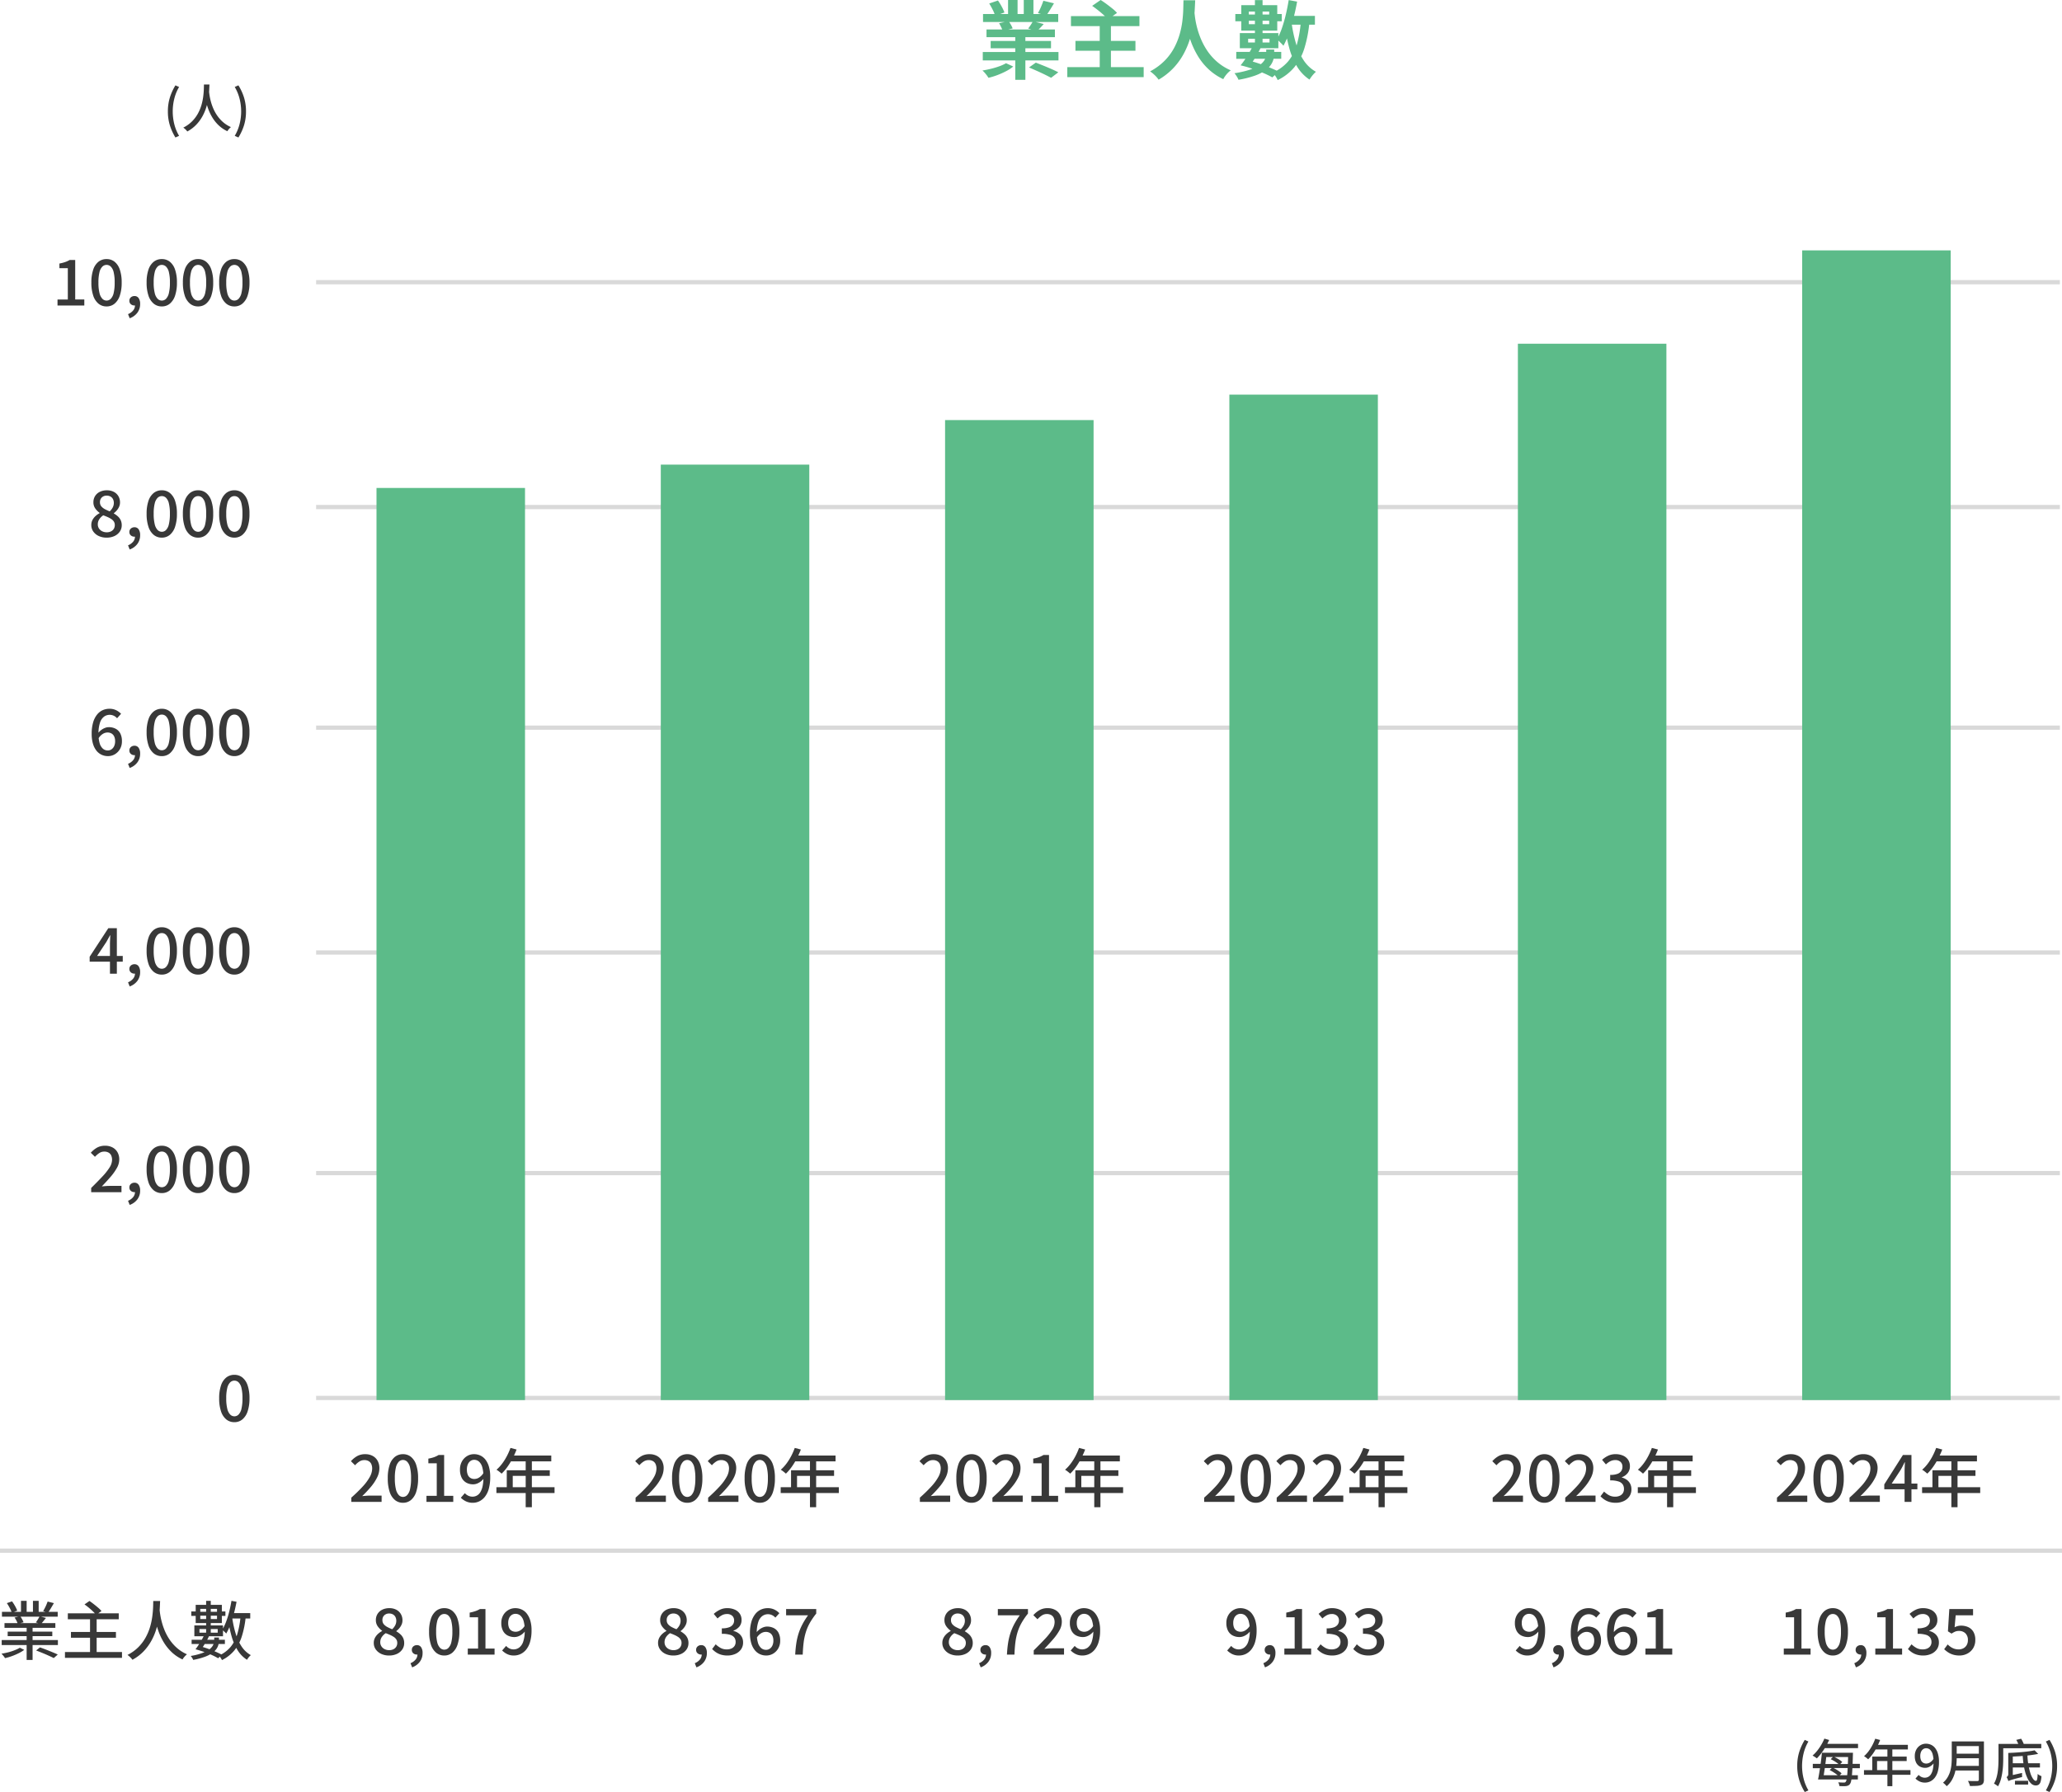 <svg xmlns="http://www.w3.org/2000/svg" width="485.969" height="422.408" viewBox="0 0 485.969 422.408">
  <g id="img02" transform="translate(-777.266 -2585.98)">
    <path id="パス_90588" data-name="パス 90588" d="M-38.88-4.76h17.84v1.98H-38.88Zm.06-8.96H-21.1v1.88H-38.82Zm.82,3.64h16.12v1.82H-38Zm.98,2.72H-22.8v1.72H-37.02Zm5.8-1.84h2.38v11h-2.38Zm-1.7-7.82h2.24v4.24h-2.24Zm3.7,0h2.28v4.1h-2.28Zm4.62.18,2.5.6q-.48.82-.96,1.59t-.88,1.31l-1.94-.6q.24-.4.48-.91t.45-1.04Q-24.74-16.42-24.6-16.84ZM-27.06-12l2.54.64q-.44.52-.85.93t-.77.73l-2.04-.6q.3-.38.61-.86T-27.06-12Zm-10.3-4.2,2.06-.7a14.137,14.137,0,0,1,.88,1.43,9.53,9.53,0,0,1,.64,1.39l-2.18.8a7.747,7.747,0,0,0-.57-1.42Q-36.94-15.52-37.36-16.2Zm2.32,4.66,2.26-.5q.26.38.53.86a6.081,6.081,0,0,1,.41.86l-2.36.56a5.239,5.239,0,0,0-.35-.87Q-34.8-11.14-35.04-11.54Zm1.64,9.42,1.7.78A9.067,9.067,0,0,1-33.35-.26a18.781,18.781,0,0,1-2.07.93,16.315,16.315,0,0,1-2.12.65,7.379,7.379,0,0,0-.64-.9,5.888,5.888,0,0,0-.78-.82q1-.16,2.06-.42a18.268,18.268,0,0,0,1.98-.6A9.164,9.164,0,0,0-33.4-2.12Zm5.42,1,1.6-1.14q.82.32,1.81.72t1.92.81q.93.41,1.57.75l-1.7,1.3Q-23.36,1-24.26.56t-1.89-.88Q-27.14-.76-27.98-1.12Zm9.88-12.1H-1.96v2.36H-18.1Zm1.06,5.84H-2.9v2.32H-17.04ZM-18.96-1.2h18V1.16h-18Zm7.64-9.98h2.64V.06h-2.64Zm-1.78-4.46,2-1.38q.64.4,1.37.94T-8.33-15a8.74,8.74,0,0,1,1.09,1.02l-2.14,1.54a8.557,8.557,0,0,0-.99-1.03q-.63-.57-1.35-1.14T-13.1-15.64ZM8.42-16.96h2.76q-.04,1.02-.12,2.46t-.32,3.13A23.194,23.194,0,0,1,9.96-7.9,19.717,19.717,0,0,1,8.49-4.37,15.877,15.877,0,0,1,6.11-1.05,15.544,15.544,0,0,1,2.56,1.76,6.5,6.5,0,0,0,1.7.75,8.973,8.973,0,0,0,.56-.2,14.107,14.107,0,0,0,3.98-2.71,13.08,13.08,0,0,0,6.21-5.72,16.425,16.425,0,0,0,7.52-8.94a20.2,20.2,0,0,0,.64-3.14q.18-1.52.21-2.78Zm2.54,2.42q.04.4.15,1.36a20.36,20.36,0,0,0,.41,2.25,20.168,20.168,0,0,0,.87,2.75,16.542,16.542,0,0,0,1.5,2.91,13.351,13.351,0,0,0,2.33,2.71A12.545,12.545,0,0,0,19.56-.44a6.005,6.005,0,0,0-1.03.99,5.864,5.864,0,0,0-.73,1.09A13.544,13.544,0,0,1,14.29-.74a14.5,14.5,0,0,1-2.45-3.03,19.642,19.642,0,0,1-1.59-3.27,23.162,23.162,0,0,1-.93-3.1Q9-11.6,8.86-12.69t-.22-1.59Zm21.82,1.26H39.4v2.08H32.78ZM33.22-17l1.98.36q-.34,1.92-.83,3.82T33.29-9.23a19.327,19.327,0,0,1-1.31,2.99,6.265,6.265,0,0,0-.45-.49q-.29-.29-.58-.57a3.909,3.909,0,0,0-.53-.44,14.28,14.28,0,0,0,1.2-2.64,32.5,32.5,0,0,0,.92-3.2Q32.94-15.28,33.22-17Zm2.86,5.06,2.02.16a30.032,30.032,0,0,1-1.16,6.06,13.488,13.488,0,0,1-2.33,4.47,11.826,11.826,0,0,1-3.99,3.11,3.6,3.6,0,0,0-.28-.56q-.2-.34-.44-.68a6,6,0,0,0-.42-.54A9.941,9.941,0,0,0,33.1-2.57a10.828,10.828,0,0,0,2.04-3.96A27.771,27.771,0,0,0,36.08-11.94Zm-2.14.58a31.889,31.889,0,0,0,1.03,4.71,14.392,14.392,0,0,0,1.81,3.9A8.292,8.292,0,0,0,39.64-.1a5.414,5.414,0,0,0-.53.52q-.29.32-.55.67t-.44.65a9.669,9.669,0,0,1-2.94-3.09,17.148,17.148,0,0,1-1.84-4.39,42.15,42.15,0,0,1-1.08-5.38ZM25.26-17h1.8V-6.3h-1.8Zm-1.44,2.7v2.98h4.8V-14.3Zm-1.78-1.5h8.48v6H22.04Zm1.62,7.92V-7H28.7v-.88ZM21.7-9.22h9.08v3.56H21.7Zm-1.06-4.5h1.98v.12h6.72v-.12h2.24V-12H29.34v-.14H22.62V-12H20.64Zm1.24,12.1a16.873,16.873,0,0,0,1.07-1.44q.55-.82,1.06-1.7a16.427,16.427,0,0,0,.85-1.66L26.74-6q-.4.84-.91,1.73T24.79-2.58q-.53.8-1.01,1.4Zm0,0,1.5-1.22a26,26,0,0,1,2.66.74q1.38.46,2.64.98t2.18.98l-1.5,1.36A21.646,21.646,0,0,0,27.22.18Q25.96-.36,24.57-.84A26.538,26.538,0,0,0,21.88-1.62Zm6.04-3.72H29.8v.98a5.264,5.264,0,0,1-.18,1.33,4.349,4.349,0,0,1-.66,1.38A5.455,5.455,0,0,1,27.55-.32,10.683,10.683,0,0,1,25.11.86a22.559,22.559,0,0,1-3.73.92,4.153,4.153,0,0,0-.41-.8,6.4,6.4,0,0,0-.53-.74,23.4,23.4,0,0,0,3.37-.75,10.528,10.528,0,0,0,2.17-.92,4.524,4.524,0,0,0,1.24-1.02,2.982,2.982,0,0,0,.56-1.03,3.494,3.494,0,0,0,.14-.94Zm-7.06.56h10.6v1.62H20.86Z" transform="translate(1047.766 2603)" fill="#5cbb89"/>
    <path id="パス_90589" data-name="パス 90589" d="M2.844,2.388A12.72,12.72,0,0,1,1.536-.474a10.936,10.936,0,0,1-.468-3.282,10.953,10.953,0,0,1,.468-3.276A12.683,12.683,0,0,1,2.844-9.9l.864.384A10.229,10.229,0,0,0,2.574-6.738a12.394,12.394,0,0,0-.366,2.982A12.37,12.37,0,0,0,2.574-.768,10.243,10.243,0,0,0,3.708,2ZM9.564-10.1h1.3q-.024.576-.066,1.41T10.6-6.852a14.718,14.718,0,0,1-.474,2.082,11.276,11.276,0,0,1-.894,2.124A9.632,9.632,0,0,1,7.788-.66,8.494,8.494,0,0,1,5.64.972,3.007,3.007,0,0,0,5.238.5,4.189,4.189,0,0,0,4.7.06a7.85,7.85,0,0,0,2.088-1.5A8.3,8.3,0,0,0,8.16-3.282a10,10,0,0,0,.816-1.974,12.873,12.873,0,0,0,.408-1.926q.12-.93.15-1.686T9.564-10.1ZM10.74-8.628q.024.216.1.792a13.374,13.374,0,0,0,.258,1.368,12.9,12.9,0,0,0,.534,1.692,10.015,10.015,0,0,0,.912,1.782,8.392,8.392,0,0,0,1.4,1.65A7.32,7.32,0,0,0,15.924-.06a3.769,3.769,0,0,0-.48.468,2.986,2.986,0,0,0-.36.5,7.589,7.589,0,0,1-2.064-1.4,9.018,9.018,0,0,1-1.452-1.8A11.149,11.149,0,0,1,10.62-4.23a15.035,15.035,0,0,1-.558-1.848q-.2-.87-.288-1.512t-.126-.918ZM17.688,2.388,16.824,2a10.387,10.387,0,0,0,1.14-2.772,12.181,12.181,0,0,0,.372-2.988,12.2,12.2,0,0,0-.372-2.982,10.372,10.372,0,0,0-1.14-2.778l.864-.384a12.386,12.386,0,0,1,1.32,2.868,10.953,10.953,0,0,1,.468,3.276,10.936,10.936,0,0,1-.468,3.282A12.421,12.421,0,0,1,17.688,2.388Z" transform="translate(815.766 2616)" fill="#383838"/>
    <path id="パス_90557" data-name="パス 90557" d="M2.844,2.388A12.72,12.72,0,0,1,1.536-.474a10.936,10.936,0,0,1-.468-3.282,10.953,10.953,0,0,1,.468-3.276A12.683,12.683,0,0,1,2.844-9.9l.864.384A10.229,10.229,0,0,0,2.574-6.738a12.394,12.394,0,0,0-.366,2.982A12.37,12.37,0,0,0,2.574-.768,10.243,10.243,0,0,0,3.708,2Zm4.6-9.252h6.084v1.008H7.44ZM6.588-1.572H15.36v1H6.588Zm.42-7.4H15.4v1.02H7.008ZM13.08-6.864H14.2v.1q0,.1-.006.222t-.006.2q-.048,1.776-.108,3t-.138,2a8.737,8.737,0,0,1-.186,1.206A1.8,1.8,0,0,1,13.5.492a1.141,1.141,0,0,1-.408.354,1.658,1.658,0,0,1-.5.138,5.115,5.115,0,0,1-.708.03q-.432-.006-.876-.03A2.232,2.232,0,0,0,10.92.546,1.714,1.714,0,0,0,10.728.1q.444.036.8.048t.534.012A.776.776,0,0,0,12.324.12a.423.423,0,0,0,.18-.144A1.509,1.509,0,0,0,12.7-.576a11.62,11.62,0,0,0,.156-1.176q.072-.768.126-1.968t.1-2.9Zm-6.192,0h1.14q-.084.768-.192,1.62t-.228,1.7q-.12.852-.24,1.614T7.14-.576H5.976q.132-.612.258-1.38t.252-1.62q.126-.852.228-1.7T6.888-6.864ZM7.464-10.2l1.128.324a16.369,16.369,0,0,1-.84,1.62,15.535,15.535,0,0,1-1,1.488A11.9,11.9,0,0,1,5.7-5.544l-.3-.21q-.18-.126-.378-.252a3.936,3.936,0,0,0-.342-.2A8.266,8.266,0,0,0,5.76-7.326a11.864,11.864,0,0,0,.954-1.38A11.591,11.591,0,0,0,7.464-10.2ZM8.952-5.352l.636-.612q.372.156.774.372t.75.45a3.8,3.8,0,0,1,.564.45l-.66.684a4.561,4.561,0,0,0-.558-.462q-.342-.246-.732-.474T8.952-5.352Zm-.24,2.568L9.348-3.4a7.958,7.958,0,0,1,.8.408q.414.24.774.492a5.231,5.231,0,0,1,.6.48l-.66.708a4.59,4.59,0,0,0-.582-.5q-.354-.264-.762-.522A8.207,8.207,0,0,0,8.712-2.784ZM4.74-4.248H7.116v.036H13.56v-.036h2.268v1.02H13.56v-.036H7.116v.036H4.74Zm14.712-5.928,1.152.3a16.147,16.147,0,0,1-.78,1.722,13.27,13.27,0,0,1-.96,1.566,8.976,8.976,0,0,1-1.08,1.26q-.108-.1-.282-.24t-.36-.282a2.294,2.294,0,0,0-.33-.21,7.478,7.478,0,0,0,1.056-1.146,10.5,10.5,0,0,0,.894-1.416A12.436,12.436,0,0,0,19.452-10.176Zm0,1.44h7.692v1.092H18.9Zm-.7,2.772h8.112v1.056H19.884v2.7H18.756ZM16.8-2.772H27.756v1.1H16.8Zm5.52-5.4h1.164v9.18H22.32ZM31.2.168a2.908,2.908,0,0,1-1.326-.282,3.64,3.64,0,0,1-.942-.666l.756-.864a1.958,1.958,0,0,0,.648.48,1.846,1.846,0,0,0,.792.18,1.739,1.739,0,0,0,.8-.192,1.742,1.742,0,0,0,.66-.624,3.534,3.534,0,0,0,.444-1.152,8.179,8.179,0,0,0,.162-1.764,6.4,6.4,0,0,0-.216-1.818A2.228,2.228,0,0,0,32.37-7.59a1.363,1.363,0,0,0-.93-.342,1.173,1.173,0,0,0-.7.222,1.487,1.487,0,0,0-.492.63,2.429,2.429,0,0,0-.18.984,2.536,2.536,0,0,0,.162.96,1.272,1.272,0,0,0,.486.606,1.4,1.4,0,0,0,.78.21,1.688,1.688,0,0,0,.864-.264,2.717,2.717,0,0,0,.84-.864l.06,1.02a2.925,2.925,0,0,1-.588.588,2.875,2.875,0,0,1-.7.39,2,2,0,0,1-.72.138,2.6,2.6,0,0,1-1.29-.312,2.17,2.17,0,0,1-.876-.93A3.349,3.349,0,0,1,28.776-6.1a3.082,3.082,0,0,1,.366-1.53,2.68,2.68,0,0,1,.966-1.014A2.5,2.5,0,0,1,31.416-9a2.811,2.811,0,0,1,1.194.258,2.636,2.636,0,0,1,.972.786,3.985,3.985,0,0,1,.654,1.332,6.712,6.712,0,0,1,.24,1.908,8.224,8.224,0,0,1-.264,2.226A4.232,4.232,0,0,1,33.48-.978a3.055,3.055,0,0,1-1.056.864A2.8,2.8,0,0,1,31.2.168Zm7.044-9.7h6.144v1.1H38.244Zm0,2.88h6.192v1.08H38.244Zm-.084,2.88h6.2v1.092h-6.2Zm-.672-5.76h1.164V-5.7q0,.78-.084,1.674a11.212,11.212,0,0,1-.324,1.806,7.407,7.407,0,0,1-.708,1.746A5.441,5.441,0,0,1,36.288,1.02a2.459,2.459,0,0,0-.24-.282q-.156-.162-.324-.312a2.4,2.4,0,0,0-.3-.234,5.1,5.1,0,0,0,1.122-1.344,6.3,6.3,0,0,0,.618-1.512,8.833,8.833,0,0,0,.264-1.56q.06-.78.06-1.488Zm6.384,0h1.2V-.54a1.784,1.784,0,0,1-.162.846.986.986,0,0,1-.534.438,3.238,3.238,0,0,1-1.014.192q-.63.036-1.59.036a1.739,1.739,0,0,0-.108-.4Q41.58.36,41.49.144A2.68,2.68,0,0,0,41.3-.228q.468.024.918.03t.792,0Q43.356-.2,43.5-.2a.421.421,0,0,0,.288-.078.358.358,0,0,0,.084-.27Zm7.476,5.136h6.924v1H51.348ZM57.012-7.44l.84.84q-.924.192-2.07.33t-2.358.216q-1.212.078-2.34.114a2.691,2.691,0,0,0-.108-.444,3.768,3.768,0,0,0-.168-.444q.816-.024,1.68-.078t1.7-.132q.834-.078,1.56-.18T57.012-7.44Zm-2.82.744h1.116a18.02,18.02,0,0,0,.21,2.484,13.858,13.858,0,0,0,.474,2.07,5.281,5.281,0,0,0,.642,1.4q.354.5.7.5.192,0,.282-.4a7.024,7.024,0,0,0,.114-1.236,2.235,2.235,0,0,0,.438.312,3.058,3.058,0,0,0,.462.216A5.511,5.511,0,0,1,58.41-.006a1.251,1.251,0,0,1-.438.66,1.242,1.242,0,0,1-.708.186,1.523,1.523,0,0,1-1-.39,3.543,3.543,0,0,1-.828-1.1A8.686,8.686,0,0,1,54.8-2.3a15.881,15.881,0,0,1-.42-2.07A21.549,21.549,0,0,1,54.192-6.7ZM49.068-8.952h9.516v1.02H49.068Zm-.564,0H49.62v3.42q0,.72-.042,1.572T49.4-2.214A12.83,12.83,0,0,1,49.026-.48a7.166,7.166,0,0,1-.642,1.536,1.6,1.6,0,0,0-.276-.234q-.18-.126-.36-.24a2.661,2.661,0,0,0-.312-.174,6.019,6.019,0,0,0,.588-1.392,10.489,10.489,0,0,0,.318-1.554q.1-.8.132-1.566t.03-1.428ZM52.692-9.9l1.14-.276a6.247,6.247,0,0,1,.432.786,4.582,4.582,0,0,1,.288.762l-1.188.336a4.676,4.676,0,0,0-.258-.786A5.839,5.839,0,0,0,52.692-9.9ZM52.38-.264h3.108v.9H52.38Zm-1.56.072L50.736-1.1l.48-.372,2.844-.636q-.012.216-.006.5t.018.462q-.972.24-1.572.4t-.93.264a4.786,4.786,0,0,0-.492.174Q50.916-.24,50.82-.192Zm0,0a1.541,1.541,0,0,0-.1-.306q-.072-.174-.156-.348a1.587,1.587,0,0,0-.168-.282.838.838,0,0,0,.276-.24.807.807,0,0,0,.132-.5V-6.816l1.068.276v5.472l-.156.084q-.156.084-.366.216a2.517,2.517,0,0,0-.372.282A.417.417,0,0,0,50.82-.192Zm9.708,2.58L59.664,2A10.387,10.387,0,0,0,60.8-.768a12.181,12.181,0,0,0,.372-2.988A12.205,12.205,0,0,0,60.8-6.738a10.372,10.372,0,0,0-1.14-2.778l.864-.384a12.386,12.386,0,0,1,1.32,2.868,10.953,10.953,0,0,1,.468,3.276,10.936,10.936,0,0,1-.468,3.282A12.421,12.421,0,0,1,60.528,2.388Z" transform="translate(1199.766 3006)" fill="#383838"/>
    <path id="パス_90559" data-name="パス 90559" d="M-4.26.21A2.937,2.937,0,0,1-6.173-.442a4.125,4.125,0,0,1-1.238-1.9,9.421,9.421,0,0,1-.435-3.068A9.215,9.215,0,0,1-7.41-8.46a3.973,3.973,0,0,1,1.238-1.86,3,3,0,0,1,1.912-.63,2.951,2.951,0,0,1,1.89.63A4,4,0,0,1-1.14-8.46,9.215,9.215,0,0,1-.7-5.415,9.421,9.421,0,0,1-1.14-2.347a4.155,4.155,0,0,1-1.23,1.9A2.885,2.885,0,0,1-4.26.21Zm0-1.38a1.387,1.387,0,0,0,.99-.42,2.84,2.84,0,0,0,.675-1.35,10.259,10.259,0,0,0,.24-2.475,9.972,9.972,0,0,0-.24-2.453A2.713,2.713,0,0,0-3.27-9.18a1.413,1.413,0,0,0-.99-.4,1.413,1.413,0,0,0-.99.4,2.759,2.759,0,0,0-.682,1.313A9.682,9.682,0,0,0-6.18-5.415,9.96,9.96,0,0,0-5.932-2.94,2.887,2.887,0,0,0-5.25-1.59,1.387,1.387,0,0,0-4.26-1.17Z" transform="translate(836.766 2921)" fill="#383838"/>
    <path id="パス_90560" data-name="パス 90560" d="M-38.01,0V-1Q-36.465-2.52-35.363-3.7a13.8,13.8,0,0,0,1.688-2.13A3.456,3.456,0,0,0-33.09-7.62a2.434,2.434,0,0,0-.2-1.035,1.491,1.491,0,0,0-.615-.675,2.049,2.049,0,0,0-1.042-.24,2.062,2.062,0,0,0-1.185.367,5.571,5.571,0,0,0-.99.863L-38.1-9.3a5.825,5.825,0,0,1,1.493-1.215,3.837,3.837,0,0,1,1.882-.435,3.639,3.639,0,0,1,1.755.405,2.881,2.881,0,0,1,1.162,1.132,3.393,3.393,0,0,1,.413,1.7,4.118,4.118,0,0,1-.547,1.98A12.147,12.147,0,0,1-33.42-3.645q-.93,1.08-2.085,2.28.435-.045.923-.082t.892-.038h2.82V0Zm9.075,3-.39-.975a3.009,3.009,0,0,0,1.215-.878,1.847,1.847,0,0,0,.42-1.223l-.12-1.38.72,1.14a.829.829,0,0,1-.345.233,1.275,1.275,0,0,1-.42.067,1.222,1.222,0,0,1-.8-.293,1,1,0,0,1-.352-.817,1.009,1.009,0,0,1,.352-.81,1.264,1.264,0,0,1,.847-.3,1.134,1.134,0,0,1,.99.5,2.356,2.356,0,0,1,.345,1.365,3.361,3.361,0,0,1-.653,2.063A3.9,3.9,0,0,1-28.935,3ZM-21.36.21a2.937,2.937,0,0,1-1.913-.653,4.125,4.125,0,0,1-1.238-1.9,9.421,9.421,0,0,1-.435-3.068A9.215,9.215,0,0,1-24.51-8.46a3.973,3.973,0,0,1,1.238-1.86,3,3,0,0,1,1.913-.63,2.951,2.951,0,0,1,1.89.63,4,4,0,0,1,1.23,1.86,9.215,9.215,0,0,1,.435,3.045,9.421,9.421,0,0,1-.435,3.068,4.155,4.155,0,0,1-1.23,1.9A2.885,2.885,0,0,1-21.36.21Zm0-1.38a1.387,1.387,0,0,0,.99-.42A2.84,2.84,0,0,0-19.7-2.94a10.259,10.259,0,0,0,.24-2.475,9.972,9.972,0,0,0-.24-2.453A2.713,2.713,0,0,0-20.37-9.18a1.413,1.413,0,0,0-.99-.4,1.413,1.413,0,0,0-.99.4,2.759,2.759,0,0,0-.682,1.313,9.682,9.682,0,0,0-.247,2.453,9.96,9.96,0,0,0,.247,2.475,2.887,2.887,0,0,0,.682,1.35A1.387,1.387,0,0,0-21.36-1.17ZM-12.81.21a2.937,2.937,0,0,1-1.912-.653,4.125,4.125,0,0,1-1.238-1.9A9.421,9.421,0,0,1-16.4-5.415,9.215,9.215,0,0,1-15.96-8.46a3.973,3.973,0,0,1,1.238-1.86,3,3,0,0,1,1.912-.63,2.951,2.951,0,0,1,1.89.63A4,4,0,0,1-9.69-8.46a9.215,9.215,0,0,1,.435,3.045A9.421,9.421,0,0,1-9.69-2.347a4.155,4.155,0,0,1-1.23,1.9A2.885,2.885,0,0,1-12.81.21Zm0-1.38a1.387,1.387,0,0,0,.99-.42,2.84,2.84,0,0,0,.675-1.35,10.259,10.259,0,0,0,.24-2.475,9.972,9.972,0,0,0-.24-2.453A2.713,2.713,0,0,0-11.82-9.18a1.413,1.413,0,0,0-.99-.4,1.413,1.413,0,0,0-.99.4,2.759,2.759,0,0,0-.682,1.313,9.682,9.682,0,0,0-.248,2.453,9.96,9.96,0,0,0,.248,2.475A2.887,2.887,0,0,0-13.8-1.59,1.387,1.387,0,0,0-12.81-1.17ZM-4.26.21A2.937,2.937,0,0,1-6.173-.442a4.125,4.125,0,0,1-1.238-1.9,9.421,9.421,0,0,1-.435-3.068A9.215,9.215,0,0,1-7.41-8.46a3.973,3.973,0,0,1,1.238-1.86,3,3,0,0,1,1.912-.63,2.951,2.951,0,0,1,1.89.63A4,4,0,0,1-1.14-8.46,9.215,9.215,0,0,1-.705-5.415,9.421,9.421,0,0,1-1.14-2.347a4.155,4.155,0,0,1-1.23,1.9A2.885,2.885,0,0,1-4.26.21Zm0-1.38a1.387,1.387,0,0,0,.99-.42A2.84,2.84,0,0,0-2.6-2.94a10.259,10.259,0,0,0,.24-2.475A9.972,9.972,0,0,0-2.6-7.868,2.713,2.713,0,0,0-3.27-9.18a1.413,1.413,0,0,0-.99-.4,1.413,1.413,0,0,0-.99.4,2.759,2.759,0,0,0-.682,1.313A9.682,9.682,0,0,0-6.18-5.415,9.96,9.96,0,0,0-5.933-2.94,2.887,2.887,0,0,0-5.25-1.59,1.387,1.387,0,0,0-4.26-1.17Z" transform="translate(836.766 2867)" fill="#383838"/>
    <path id="パス_90561" data-name="パス 90561" d="M-33.585,0V-6.9q0-.45.03-1.088t.045-1.072h-.06q-.21.39-.427.787t-.458.818l-2.16,3.27h6.045v1.35h-7.8V-4l4.4-6.735h2.01V0Zm4.65,3-.39-.975a3.009,3.009,0,0,0,1.215-.878,1.847,1.847,0,0,0,.42-1.223l-.12-1.38.72,1.14a.829.829,0,0,1-.345.233,1.275,1.275,0,0,1-.42.067,1.222,1.222,0,0,1-.8-.293,1,1,0,0,1-.352-.817,1.009,1.009,0,0,1,.352-.81,1.264,1.264,0,0,1,.847-.3,1.134,1.134,0,0,1,.99.5,2.356,2.356,0,0,1,.345,1.365,3.361,3.361,0,0,1-.653,2.063A3.9,3.9,0,0,1-28.935,3ZM-21.36.21a2.937,2.937,0,0,1-1.913-.653,4.125,4.125,0,0,1-1.238-1.9,9.421,9.421,0,0,1-.435-3.068A9.215,9.215,0,0,1-24.51-8.46a3.973,3.973,0,0,1,1.238-1.86,3,3,0,0,1,1.913-.63,2.951,2.951,0,0,1,1.89.63,4,4,0,0,1,1.23,1.86,9.215,9.215,0,0,1,.435,3.045,9.421,9.421,0,0,1-.435,3.068,4.155,4.155,0,0,1-1.23,1.9A2.885,2.885,0,0,1-21.36.21Zm0-1.38a1.387,1.387,0,0,0,.99-.42A2.84,2.84,0,0,0-19.7-2.94a10.259,10.259,0,0,0,.24-2.475,9.972,9.972,0,0,0-.24-2.453A2.713,2.713,0,0,0-20.37-9.18a1.413,1.413,0,0,0-.99-.4,1.413,1.413,0,0,0-.99.4,2.759,2.759,0,0,0-.682,1.313,9.682,9.682,0,0,0-.247,2.453,9.96,9.96,0,0,0,.247,2.475,2.887,2.887,0,0,0,.682,1.35A1.387,1.387,0,0,0-21.36-1.17ZM-12.81.21a2.937,2.937,0,0,1-1.912-.653,4.125,4.125,0,0,1-1.238-1.9A9.421,9.421,0,0,1-16.4-5.415,9.215,9.215,0,0,1-15.96-8.46a3.973,3.973,0,0,1,1.238-1.86,3,3,0,0,1,1.912-.63,2.951,2.951,0,0,1,1.89.63A4,4,0,0,1-9.69-8.46a9.215,9.215,0,0,1,.435,3.045A9.421,9.421,0,0,1-9.69-2.347a4.155,4.155,0,0,1-1.23,1.9A2.885,2.885,0,0,1-12.81.21Zm0-1.38a1.387,1.387,0,0,0,.99-.42,2.84,2.84,0,0,0,.675-1.35,10.259,10.259,0,0,0,.24-2.475,9.972,9.972,0,0,0-.24-2.453A2.713,2.713,0,0,0-11.82-9.18a1.413,1.413,0,0,0-.99-.4,1.413,1.413,0,0,0-.99.4,2.759,2.759,0,0,0-.682,1.313,9.682,9.682,0,0,0-.248,2.453,9.96,9.96,0,0,0,.248,2.475A2.887,2.887,0,0,0-13.8-1.59,1.387,1.387,0,0,0-12.81-1.17ZM-4.26.21A2.937,2.937,0,0,1-6.173-.442a4.125,4.125,0,0,1-1.238-1.9,9.421,9.421,0,0,1-.435-3.068A9.215,9.215,0,0,1-7.41-8.46a3.973,3.973,0,0,1,1.238-1.86,3,3,0,0,1,1.912-.63,2.951,2.951,0,0,1,1.89.63A4,4,0,0,1-1.14-8.46,9.215,9.215,0,0,1-.705-5.415,9.421,9.421,0,0,1-1.14-2.347a4.155,4.155,0,0,1-1.23,1.9A2.885,2.885,0,0,1-4.26.21Zm0-1.38a1.387,1.387,0,0,0,.99-.42A2.84,2.84,0,0,0-2.6-2.94a10.259,10.259,0,0,0,.24-2.475A9.972,9.972,0,0,0-2.6-7.868,2.713,2.713,0,0,0-3.27-9.18a1.413,1.413,0,0,0-.99-.4,1.413,1.413,0,0,0-.99.4,2.759,2.759,0,0,0-.682,1.313A9.682,9.682,0,0,0-6.18-5.415,9.96,9.96,0,0,0-5.933-2.94,2.887,2.887,0,0,0-5.25-1.59,1.387,1.387,0,0,0-4.26-1.17Z" transform="translate(836.766 2815.5)" fill="#383838"/>
    <path id="パス_90562" data-name="パス 90562" d="M-34.065.21a3.513,3.513,0,0,1-1.493-.323,3.354,3.354,0,0,1-1.215-.967,4.824,4.824,0,0,1-.818-1.628,7.974,7.974,0,0,1-.3-2.318,9.455,9.455,0,0,1,.338-2.707A5.322,5.322,0,0,1-36.63-9.57,3.578,3.578,0,0,1-35.3-10.62a3.869,3.869,0,0,1,1.575-.33,3.533,3.533,0,0,1,1.612.345,4.08,4.08,0,0,1,1.147.84l-.945,1.05A2.26,2.26,0,0,0-32.67-9.3a2.211,2.211,0,0,0-.975-.225,2.252,2.252,0,0,0-1.32.42,2.84,2.84,0,0,0-.96,1.4,8.017,8.017,0,0,0-.36,2.677,7.5,7.5,0,0,0,.27,2.2,2.688,2.688,0,0,0,.765,1.283,1.731,1.731,0,0,0,1.155.42,1.524,1.524,0,0,0,.87-.263,1.824,1.824,0,0,0,.623-.75A2.679,2.679,0,0,0-32.37-3.3a2.589,2.589,0,0,0-.217-1.118,1.57,1.57,0,0,0-.623-.7,1.911,1.911,0,0,0-.99-.24,2.158,2.158,0,0,0-1.042.315A3.138,3.138,0,0,0-36.3-3.945l-.075-1.26a3.806,3.806,0,0,1,.75-.75,3.546,3.546,0,0,1,.878-.487,2.449,2.449,0,0,1,.862-.173,3.488,3.488,0,0,1,1.635.368,2.562,2.562,0,0,1,1.095,1.1,3.908,3.908,0,0,1,.39,1.845,3.582,3.582,0,0,1-.458,1.845,3.391,3.391,0,0,1-1.2,1.223A3.148,3.148,0,0,1-34.065.21ZM-28.935,3l-.39-.975a3.009,3.009,0,0,0,1.215-.878,1.847,1.847,0,0,0,.42-1.223l-.12-1.38.72,1.14a.829.829,0,0,1-.345.233,1.275,1.275,0,0,1-.42.067,1.222,1.222,0,0,1-.8-.293,1,1,0,0,1-.352-.817,1.009,1.009,0,0,1,.352-.81,1.264,1.264,0,0,1,.847-.3,1.134,1.134,0,0,1,.99.5,2.356,2.356,0,0,1,.345,1.365,3.361,3.361,0,0,1-.653,2.063A3.9,3.9,0,0,1-28.935,3ZM-21.36.21a2.937,2.937,0,0,1-1.913-.653,4.125,4.125,0,0,1-1.238-1.9,9.421,9.421,0,0,1-.435-3.068A9.215,9.215,0,0,1-24.51-8.46a3.973,3.973,0,0,1,1.238-1.86,3,3,0,0,1,1.913-.63,2.951,2.951,0,0,1,1.89.63,4,4,0,0,1,1.23,1.86,9.215,9.215,0,0,1,.435,3.045,9.421,9.421,0,0,1-.435,3.068,4.155,4.155,0,0,1-1.23,1.9A2.885,2.885,0,0,1-21.36.21Zm0-1.38a1.387,1.387,0,0,0,.99-.42A2.84,2.84,0,0,0-19.7-2.94a10.259,10.259,0,0,0,.24-2.475,9.972,9.972,0,0,0-.24-2.453A2.713,2.713,0,0,0-20.37-9.18a1.413,1.413,0,0,0-.99-.4,1.413,1.413,0,0,0-.99.4,2.759,2.759,0,0,0-.682,1.313,9.682,9.682,0,0,0-.247,2.453,9.96,9.96,0,0,0,.247,2.475,2.887,2.887,0,0,0,.682,1.35A1.387,1.387,0,0,0-21.36-1.17ZM-12.81.21a2.937,2.937,0,0,1-1.912-.653,4.125,4.125,0,0,1-1.238-1.9A9.421,9.421,0,0,1-16.4-5.415,9.215,9.215,0,0,1-15.96-8.46a3.973,3.973,0,0,1,1.238-1.86,3,3,0,0,1,1.912-.63,2.951,2.951,0,0,1,1.89.63A4,4,0,0,1-9.69-8.46a9.215,9.215,0,0,1,.435,3.045A9.421,9.421,0,0,1-9.69-2.347a4.155,4.155,0,0,1-1.23,1.9A2.885,2.885,0,0,1-12.81.21Zm0-1.38a1.387,1.387,0,0,0,.99-.42,2.84,2.84,0,0,0,.675-1.35,10.259,10.259,0,0,0,.24-2.475,9.972,9.972,0,0,0-.24-2.453A2.713,2.713,0,0,0-11.82-9.18a1.413,1.413,0,0,0-.99-.4,1.413,1.413,0,0,0-.99.4,2.759,2.759,0,0,0-.682,1.313,9.682,9.682,0,0,0-.248,2.453,9.96,9.96,0,0,0,.248,2.475A2.887,2.887,0,0,0-13.8-1.59,1.387,1.387,0,0,0-12.81-1.17ZM-4.26.21A2.937,2.937,0,0,1-6.173-.442a4.125,4.125,0,0,1-1.238-1.9,9.421,9.421,0,0,1-.435-3.068A9.215,9.215,0,0,1-7.41-8.46a3.973,3.973,0,0,1,1.238-1.86,3,3,0,0,1,1.912-.63,2.951,2.951,0,0,1,1.89.63A4,4,0,0,1-1.14-8.46,9.215,9.215,0,0,1-.705-5.415,9.421,9.421,0,0,1-1.14-2.347a4.155,4.155,0,0,1-1.23,1.9A2.885,2.885,0,0,1-4.26.21Zm0-1.38a1.387,1.387,0,0,0,.99-.42A2.84,2.84,0,0,0-2.6-2.94a10.259,10.259,0,0,0,.24-2.475A9.972,9.972,0,0,0-2.6-7.868,2.713,2.713,0,0,0-3.27-9.18a1.413,1.413,0,0,0-.99-.4,1.413,1.413,0,0,0-.99.4,2.759,2.759,0,0,0-.682,1.313A9.682,9.682,0,0,0-6.18-5.415,9.96,9.96,0,0,0-5.933-2.94,2.887,2.887,0,0,0-5.25-1.59,1.387,1.387,0,0,0-4.26-1.17Z" transform="translate(836.766 2764)" fill="#383838"/>
    <path id="パス_90563" data-name="パス 90563" d="M-34.38.21a4.271,4.271,0,0,1-1.845-.383,3.215,3.215,0,0,1-1.283-1.05,2.57,2.57,0,0,1-.472-1.522A2.551,2.551,0,0,1-37.7-3.967,3.429,3.429,0,0,1-36.96-4.9a4.483,4.483,0,0,1,.945-.66v-.06a4.487,4.487,0,0,1-1.035-1.05,2.454,2.454,0,0,1-.435-1.455,2.686,2.686,0,0,1,.412-1.492,2.723,2.723,0,0,1,1.125-.983,3.689,3.689,0,0,1,1.627-.345,3.465,3.465,0,0,1,1.65.368A2.686,2.686,0,0,1-31.6-9.57a2.885,2.885,0,0,1,.382,1.5,2.408,2.408,0,0,1-.225,1.035A3.594,3.594,0,0,1-32-6.18a4.357,4.357,0,0,1-.675.63v.06a5.734,5.734,0,0,1,.923.66,2.851,2.851,0,0,1,.682.893A2.774,2.774,0,0,1-30.81-2.7a2.582,2.582,0,0,1-.443,1.47A3.077,3.077,0,0,1-32.5-.18,4.262,4.262,0,0,1-34.38.21Zm.735-6.195a3.379,3.379,0,0,0,.727-.945,2.286,2.286,0,0,0,.248-1.035,1.952,1.952,0,0,0-.195-.885,1.457,1.457,0,0,0-.577-.615,1.789,1.789,0,0,0-.923-.225,1.6,1.6,0,0,0-1.125.413,1.479,1.479,0,0,0-.45,1.148,1.449,1.449,0,0,0,.323.968,2.831,2.831,0,0,0,.84.66A10.388,10.388,0,0,0-33.645-5.985Zm-.69,4.935a2.2,2.2,0,0,0,.983-.21,1.6,1.6,0,0,0,.667-.592,1.672,1.672,0,0,0,.24-.908,1.488,1.488,0,0,0-.21-.8,2,2,0,0,0-.585-.593,5.564,5.564,0,0,0-.862-.472q-.488-.217-1.058-.428a3.245,3.245,0,0,0-.93.915,2.141,2.141,0,0,0-.36,1.215,1.728,1.728,0,0,0,.278.975,1.911,1.911,0,0,0,.757.66A2.382,2.382,0,0,0-34.335-1.05Zm5.4,4.05-.39-.975a3.009,3.009,0,0,0,1.215-.878,1.847,1.847,0,0,0,.42-1.223l-.12-1.38.72,1.14a.829.829,0,0,1-.345.233,1.275,1.275,0,0,1-.42.067,1.222,1.222,0,0,1-.8-.293,1,1,0,0,1-.352-.817,1.009,1.009,0,0,1,.352-.81,1.264,1.264,0,0,1,.847-.3,1.134,1.134,0,0,1,.99.5,2.356,2.356,0,0,1,.345,1.365,3.361,3.361,0,0,1-.653,2.063A3.9,3.9,0,0,1-28.935,3ZM-21.36.21a2.937,2.937,0,0,1-1.913-.653,4.125,4.125,0,0,1-1.238-1.9,9.421,9.421,0,0,1-.435-3.068A9.215,9.215,0,0,1-24.51-8.46a3.973,3.973,0,0,1,1.238-1.86,3,3,0,0,1,1.913-.63,2.951,2.951,0,0,1,1.89.63,4,4,0,0,1,1.23,1.86,9.215,9.215,0,0,1,.435,3.045,9.421,9.421,0,0,1-.435,3.068,4.155,4.155,0,0,1-1.23,1.9A2.885,2.885,0,0,1-21.36.21Zm0-1.38a1.387,1.387,0,0,0,.99-.42A2.84,2.84,0,0,0-19.7-2.94a10.259,10.259,0,0,0,.24-2.475,9.972,9.972,0,0,0-.24-2.453A2.713,2.713,0,0,0-20.37-9.18a1.413,1.413,0,0,0-.99-.4,1.413,1.413,0,0,0-.99.4,2.759,2.759,0,0,0-.682,1.313,9.682,9.682,0,0,0-.247,2.453,9.96,9.96,0,0,0,.247,2.475,2.887,2.887,0,0,0,.682,1.35A1.387,1.387,0,0,0-21.36-1.17ZM-12.81.21a2.937,2.937,0,0,1-1.912-.653,4.125,4.125,0,0,1-1.238-1.9A9.421,9.421,0,0,1-16.4-5.415,9.215,9.215,0,0,1-15.96-8.46a3.973,3.973,0,0,1,1.238-1.86,3,3,0,0,1,1.912-.63,2.951,2.951,0,0,1,1.89.63A4,4,0,0,1-9.69-8.46a9.215,9.215,0,0,1,.435,3.045A9.421,9.421,0,0,1-9.69-2.347a4.155,4.155,0,0,1-1.23,1.9A2.885,2.885,0,0,1-12.81.21Zm0-1.38a1.387,1.387,0,0,0,.99-.42,2.84,2.84,0,0,0,.675-1.35,10.259,10.259,0,0,0,.24-2.475,9.972,9.972,0,0,0-.24-2.453A2.713,2.713,0,0,0-11.82-9.18a1.413,1.413,0,0,0-.99-.4,1.413,1.413,0,0,0-.99.4,2.759,2.759,0,0,0-.682,1.313,9.682,9.682,0,0,0-.248,2.453,9.96,9.96,0,0,0,.248,2.475A2.887,2.887,0,0,0-13.8-1.59,1.387,1.387,0,0,0-12.81-1.17ZM-4.26.21A2.937,2.937,0,0,1-6.173-.442a4.125,4.125,0,0,1-1.238-1.9,9.421,9.421,0,0,1-.435-3.068A9.215,9.215,0,0,1-7.41-8.46a3.973,3.973,0,0,1,1.238-1.86,3,3,0,0,1,1.912-.63,2.951,2.951,0,0,1,1.89.63A4,4,0,0,1-1.14-8.46,9.215,9.215,0,0,1-.705-5.415,9.421,9.421,0,0,1-1.14-2.347a4.155,4.155,0,0,1-1.23,1.9A2.885,2.885,0,0,1-4.26.21Zm0-1.38a1.387,1.387,0,0,0,.99-.42A2.84,2.84,0,0,0-2.6-2.94a10.259,10.259,0,0,0,.24-2.475A9.972,9.972,0,0,0-2.6-7.868,2.713,2.713,0,0,0-3.27-9.18a1.413,1.413,0,0,0-.99-.4,1.413,1.413,0,0,0-.99.4,2.759,2.759,0,0,0-.682,1.313A9.682,9.682,0,0,0-6.18-5.415,9.96,9.96,0,0,0-5.933-2.94,2.887,2.887,0,0,0-5.25-1.59,1.387,1.387,0,0,0-4.26-1.17Z" transform="translate(836.766 2712.5)" fill="#383838"/>
    <path id="パス_90564" data-name="パス 90564" d="M-45.945,0V-1.425h2.43v-7.38h-1.98V-9.9a9.642,9.642,0,0,0,1.358-.352,5.869,5.869,0,0,0,1.057-.488h1.305v9.315h2.145V0ZM-34.38.21a2.937,2.937,0,0,1-1.913-.653,4.125,4.125,0,0,1-1.237-1.9,9.421,9.421,0,0,1-.435-3.068A9.215,9.215,0,0,1-37.53-8.46a3.973,3.973,0,0,1,1.237-1.86,3,3,0,0,1,1.913-.63,2.951,2.951,0,0,1,1.89.63,4,4,0,0,1,1.23,1.86,9.215,9.215,0,0,1,.435,3.045,9.421,9.421,0,0,1-.435,3.068,4.155,4.155,0,0,1-1.23,1.9A2.885,2.885,0,0,1-34.38.21Zm0-1.38a1.387,1.387,0,0,0,.99-.42,2.84,2.84,0,0,0,.675-1.35,10.259,10.259,0,0,0,.24-2.475,9.972,9.972,0,0,0-.24-2.453A2.713,2.713,0,0,0-33.39-9.18a1.413,1.413,0,0,0-.99-.4,1.413,1.413,0,0,0-.99.4,2.759,2.759,0,0,0-.682,1.313A9.682,9.682,0,0,0-36.3-5.415a9.96,9.96,0,0,0,.248,2.475,2.887,2.887,0,0,0,.682,1.35A1.387,1.387,0,0,0-34.38-1.17ZM-28.935,3l-.39-.975a3.009,3.009,0,0,0,1.215-.878,1.847,1.847,0,0,0,.42-1.223l-.12-1.38.72,1.14a.829.829,0,0,1-.345.233,1.275,1.275,0,0,1-.42.067,1.222,1.222,0,0,1-.8-.293,1,1,0,0,1-.352-.817,1.009,1.009,0,0,1,.352-.81,1.264,1.264,0,0,1,.847-.3,1.134,1.134,0,0,1,.99.5,2.356,2.356,0,0,1,.345,1.365,3.361,3.361,0,0,1-.653,2.063A3.9,3.9,0,0,1-28.935,3ZM-21.36.21a2.937,2.937,0,0,1-1.913-.653,4.125,4.125,0,0,1-1.238-1.9,9.421,9.421,0,0,1-.435-3.068A9.215,9.215,0,0,1-24.51-8.46a3.973,3.973,0,0,1,1.238-1.86,3,3,0,0,1,1.913-.63,2.951,2.951,0,0,1,1.89.63,4,4,0,0,1,1.23,1.86A9.215,9.215,0,0,1-17.8-5.415a9.421,9.421,0,0,1-.435,3.068,4.155,4.155,0,0,1-1.23,1.9A2.885,2.885,0,0,1-21.36.21Zm0-1.38a1.387,1.387,0,0,0,.99-.42,2.84,2.84,0,0,0,.675-1.35,10.259,10.259,0,0,0,.24-2.475,9.972,9.972,0,0,0-.24-2.453A2.713,2.713,0,0,0-20.37-9.18a1.413,1.413,0,0,0-.99-.4,1.413,1.413,0,0,0-.99.4,2.759,2.759,0,0,0-.682,1.313,9.682,9.682,0,0,0-.247,2.453,9.96,9.96,0,0,0,.247,2.475,2.887,2.887,0,0,0,.682,1.35A1.387,1.387,0,0,0-21.36-1.17ZM-12.81.21a2.937,2.937,0,0,1-1.912-.653,4.125,4.125,0,0,1-1.238-1.9,9.421,9.421,0,0,1-.435-3.068A9.215,9.215,0,0,1-15.96-8.46a3.973,3.973,0,0,1,1.238-1.86,3,3,0,0,1,1.912-.63,2.951,2.951,0,0,1,1.89.63A4,4,0,0,1-9.69-8.46a9.215,9.215,0,0,1,.435,3.045A9.421,9.421,0,0,1-9.69-2.347a4.155,4.155,0,0,1-1.23,1.9A2.885,2.885,0,0,1-12.81.21Zm0-1.38a1.387,1.387,0,0,0,.99-.42,2.84,2.84,0,0,0,.675-1.35,10.259,10.259,0,0,0,.24-2.475,9.972,9.972,0,0,0-.24-2.453A2.713,2.713,0,0,0-11.82-9.18a1.413,1.413,0,0,0-.99-.4,1.413,1.413,0,0,0-.99.4,2.759,2.759,0,0,0-.682,1.313,9.682,9.682,0,0,0-.248,2.453,9.96,9.96,0,0,0,.248,2.475A2.887,2.887,0,0,0-13.8-1.59,1.387,1.387,0,0,0-12.81-1.17ZM-4.26.21A2.937,2.937,0,0,1-6.172-.442a4.125,4.125,0,0,1-1.238-1.9,9.421,9.421,0,0,1-.435-3.068A9.215,9.215,0,0,1-7.41-8.46a3.973,3.973,0,0,1,1.238-1.86,3,3,0,0,1,1.912-.63,2.951,2.951,0,0,1,1.89.63A4,4,0,0,1-1.14-8.46,9.215,9.215,0,0,1-.7-5.415,9.421,9.421,0,0,1-1.14-2.347a4.155,4.155,0,0,1-1.23,1.9A2.885,2.885,0,0,1-4.26.21Zm0-1.38a1.387,1.387,0,0,0,.99-.42,2.84,2.84,0,0,0,.675-1.35,10.259,10.259,0,0,0,.24-2.475,9.972,9.972,0,0,0-.24-2.453A2.713,2.713,0,0,0-3.27-9.18a1.413,1.413,0,0,0-.99-.4,1.413,1.413,0,0,0-.99.4,2.759,2.759,0,0,0-.682,1.313A9.682,9.682,0,0,0-6.18-5.415,9.96,9.96,0,0,0-5.932-2.94,2.887,2.887,0,0,0-5.25-1.59,1.387,1.387,0,0,0-4.26-1.17Z" transform="translate(836.766 2658)" fill="#383838"/>
    <path id="パス_90196" data-name="パス 90196" d="M2530,6001.5h410.968" transform="translate(-1678.233 -3086)" fill="none" stroke="#d9d9d9" stroke-width="1"/>
    <path id="パス_90195" data-name="パス 90195" d="M2530,6001.5h485.969" transform="translate(-1752.734 -3050)" fill="none" stroke="#d9d9d9" stroke-width="1"/>
    <path id="パス_90197" data-name="パス 90197" d="M2530,6001.5h410.968" transform="translate(-1678.233 -3139)" fill="none" stroke="#d9d9d9" stroke-width="1"/>
    <path id="パス_90198" data-name="パス 90198" d="M2530,6001.5h410.968" transform="translate(-1678.233 -3191)" fill="none" stroke="#d9d9d9" stroke-width="1"/>
    <path id="パス_90199" data-name="パス 90199" d="M2530,6001.5h410.968" transform="translate(-1678.233 -3244)" fill="none" stroke="#d9d9d9" stroke-width="1"/>
    <path id="パス_90200" data-name="パス 90200" d="M2530,6001.5h410.968" transform="translate(-1678.233 -3296)" fill="none" stroke="#d9d9d9" stroke-width="1"/>
    <path id="パス_90202" data-name="パス 90202" d="M2530,6001.5h410.968" transform="translate(-1678.233 -3349)" fill="none" stroke="#d9d9d9" stroke-width="1"/>
    <path id="パス_90565" data-name="パス 90565" d="M-29.1-3.435h13.245V-2.25H-29.1Zm.06-6.645H-15.9v1.14H-29.04Zm.6,2.655h11.985v1.11H-28.44Zm.75,2.01h10.515V-4.35H-27.69Zm4.47-1.5h1.4V1.26h-1.4Zm-1.335-5.76h1.335v3.15h-1.335Zm2.82,0h1.35V-9.6h-1.35Zm3.465.165,1.47.375q-.345.6-.705,1.2T-18.18-9.9l-1.155-.36q.195-.315.4-.713t.375-.8Q-18.39-12.18-18.27-12.51Zm-1.89,3.48,1.485.39q-.315.4-.615.772t-.555.638l-1.2-.36q.225-.315.48-.72A7.161,7.161,0,0,0-20.16-9.03Zm-7.725-3.105,1.215-.42a9.676,9.676,0,0,1,.72,1.11,7.18,7.18,0,0,1,.51,1.08l-1.275.465a7.577,7.577,0,0,0-.48-1.08A11.371,11.371,0,0,0-27.885-12.135Zm1.815,3.4,1.335-.315a6.382,6.382,0,0,1,.458.735,5.09,5.09,0,0,1,.323.7l-1.38.345a3.656,3.656,0,0,0-.285-.72A5.313,5.313,0,0,0-26.07-8.73Zm1.245,7.11,1.035.5a7.9,7.9,0,0,1-1.29.787,15.178,15.178,0,0,1-1.612.69A12.17,12.17,0,0,1-28.32.825,3.812,3.812,0,0,0-28.7.285a5.171,5.171,0,0,0-.458-.5q.765-.12,1.59-.33a12.726,12.726,0,0,0,1.545-.5A7.479,7.479,0,0,0-24.825-1.62Zm3.84.645.9-.72q.675.225,1.462.532t1.515.608q.727.3,1.222.54L-16.83.81q-.48-.24-1.192-.562t-1.5-.645Q-20.31-.72-20.985-.975Zm7.47-8.76h12V-8.34h-12Zm.735,4.395H-2.175v1.365H-12.78ZM-14.19-.615H-.75V.765H-14.19ZM-8.28-8.58h1.56V.105H-8.28Zm-1.305-3.255,1.17-.81q.48.33,1.02.75t1.027.84a6.846,6.846,0,0,1,.788.78l-1.26.9a7.971,7.971,0,0,0-.728-.788q-.457-.443-.99-.885T-9.585-11.835Zm16.2-.8h1.62q-.03.72-.083,1.762t-.24,2.3a18.4,18.4,0,0,1-.592,2.6A14.1,14.1,0,0,1,6.2-3.308,12.04,12.04,0,0,1,4.395-.825,10.618,10.618,0,0,1,1.71,1.215a3.759,3.759,0,0,0-.5-.585A5.237,5.237,0,0,0,.54.075,9.813,9.813,0,0,0,3.15-1.8,10.378,10.378,0,0,0,4.86-4.1,12.5,12.5,0,0,0,5.88-6.57a16.091,16.091,0,0,0,.51-2.408q.15-1.163.188-2.108T6.615-12.63Zm1.47,1.845q.03.27.12.99a16.718,16.718,0,0,0,.323,1.71A16.119,16.119,0,0,0,9.195-5.97a12.519,12.519,0,0,0,1.14,2.228A10.49,10.49,0,0,0,12.082-1.68,9.15,9.15,0,0,0,14.565-.075a4.712,4.712,0,0,0-.6.585,3.733,3.733,0,0,0-.45.63,9.486,9.486,0,0,1-2.58-1.748A11.272,11.272,0,0,1,9.12-2.858a13.937,13.937,0,0,1-1.185-2.43,18.794,18.794,0,0,1-.7-2.31q-.247-1.087-.36-1.89T6.72-10.635ZM24.615-9.78h4.86v1.26h-4.86Zm.435-2.9,1.2.225q-.255,1.395-.622,2.76T24.81-7.11a13.868,13.868,0,0,1-.99,2.145q-.09-.105-.263-.277T23.2-5.58q-.188-.165-.323-.27A11.621,11.621,0,0,0,23.8-7.785a21.417,21.417,0,0,0,.727-2.355Q24.84-11.4,25.05-12.675Zm2.145,3.69,1.215.1a22.6,22.6,0,0,1-.892,4.508A10.226,10.226,0,0,1,25.77-1.035,8.91,8.91,0,0,1,22.815,1.29a2.805,2.805,0,0,0-.188-.338q-.127-.2-.27-.405A3.99,3.99,0,0,0,22.11.225a7.7,7.7,0,0,0,2.745-2.047A8.626,8.626,0,0,0,26.43-4.86,21.4,21.4,0,0,0,27.195-8.985Zm-1.95.42a24.571,24.571,0,0,0,.81,3.66A11.343,11.343,0,0,0,27.45-1.9,6.25,6.25,0,0,0,29.61.12q-.135.12-.315.308a3.568,3.568,0,0,0-.33.4q-.15.21-.255.39a6.99,6.99,0,0,1-2.227-2.28,13.1,13.1,0,0,1-1.41-3.292,29.326,29.326,0,0,1-.833-4.058Zm-6.165-4.1h1.095v7.935H19.08ZM17.7-10.785v2.4h3.945v-2.4Zm-1.08-.945h6.165v4.29H16.62Zm.885,5.7v.855H21.81V-6.03Zm-1.2-.855h6.75v2.55h-6.75Zm-.72-3.285h1.44v.075H22.05v-.075h1.575v1.05H22.05v-.06H17.025v.06h-1.44Zm.99,8.91q.36-.465.757-1.072T18.1-3.585a10.717,10.717,0,0,0,.608-1.23l1.14.255a12.626,12.626,0,0,1-.638,1.275q-.368.645-.75,1.237T17.745-1Zm0,0,.9-.75q.915.225,1.905.57T21.27-.7q.9.39,1.545.735L21.9.855A13.4,13.4,0,0,0,20.392.082q-.892-.4-1.9-.75T16.575-1.26Zm4.41-2.775H22.11v.63A4.63,4.63,0,0,1,22-2.423a3.032,3.032,0,0,1-.458,1.035A4.1,4.1,0,0,1,20.528-.382a7.472,7.472,0,0,1-1.763.9,17.007,17.007,0,0,1-2.73.728,2.928,2.928,0,0,0-.247-.473A3.107,3.107,0,0,0,15.45.315,15,15,0,0,0,17.97-.3a7.772,7.772,0,0,0,1.613-.758,3.355,3.355,0,0,0,.907-.817,2.4,2.4,0,0,0,.4-.825,3.219,3.219,0,0,0,.1-.75Zm-5.325.54H23.5v.99H15.66Z" transform="translate(806.766 2976)" fill="#383838"/>
    <g id="グループ_5358" data-name="グループ 5358" transform="translate(-5.766)">
      <path id="パス_90566" data-name="パス 90566" d="M-23.94,0V-1a36.212,36.212,0,0,0,2.73-2.663A11.335,11.335,0,0,0-19.568-5.91a4.168,4.168,0,0,0,.548-1.935,2.591,2.591,0,0,0-.2-1.057,1.514,1.514,0,0,0-.615-.7,2,2,0,0,0-1.042-.248,2.124,2.124,0,0,0-1.185.353,4.868,4.868,0,0,0-.99.863l-.975-.96a5.825,5.825,0,0,1,1.493-1.215,3.837,3.837,0,0,1,1.882-.435,3.585,3.585,0,0,1,1.755.412,2.9,2.9,0,0,1,1.163,1.155,3.542,3.542,0,0,1,.412,1.747,4.921,4.921,0,0,1-.525,2.152,10.834,10.834,0,0,1-1.44,2.19,27.247,27.247,0,0,1-2.085,2.227q.435-.045.923-.082t.877-.038H-16.8V0Zm12.18.21a2.945,2.945,0,0,1-1.89-.645A4.092,4.092,0,0,1-14.9-2.362a9.932,9.932,0,0,1-.443-3.2,9.723,9.723,0,0,1,.443-3.18,3.941,3.941,0,0,1,1.252-1.883,3.014,3.014,0,0,1,1.89-.622,2.929,2.929,0,0,1,1.875.63A4.046,4.046,0,0,1-8.647-8.737,9.654,9.654,0,0,1-8.2-5.565a9.932,9.932,0,0,1-.443,3.2A4.15,4.15,0,0,1-9.885-.435,2.885,2.885,0,0,1-11.76.21Zm0-1.38a1.364,1.364,0,0,0,.99-.435,2.983,2.983,0,0,0,.675-1.4,10.992,10.992,0,0,0,.24-2.558,10.7,10.7,0,0,0-.24-2.535,2.852,2.852,0,0,0-.675-1.365,1.387,1.387,0,0,0-.99-.42,1.387,1.387,0,0,0-.99.42A2.9,2.9,0,0,0-13.432-8.1a10.383,10.383,0,0,0-.248,2.535,10.671,10.671,0,0,0,.248,2.558,3.032,3.032,0,0,0,.682,1.4A1.364,1.364,0,0,0-11.76-1.17ZM-6.225,0V-1.425H-3.8V-9.1h-1.98v-1.1a7.986,7.986,0,0,0,1.358-.345,5.6,5.6,0,0,0,1.057-.51h1.305v9.63H.09V0ZM4.71.21A3.635,3.635,0,0,1,3.052-.142,4.55,4.55,0,0,1,1.875-.975l.945-1.08a2.447,2.447,0,0,0,.81.6,2.308,2.308,0,0,0,.99.225,2.173,2.173,0,0,0,1-.24,2.177,2.177,0,0,0,.825-.78A4.417,4.417,0,0,0,7-3.69a10.223,10.223,0,0,0,.2-2.2,8,8,0,0,0-.27-2.272,2.784,2.784,0,0,0-.757-1.32A1.7,1.7,0,0,0,5.01-9.915a1.466,1.466,0,0,0-.87.278,1.859,1.859,0,0,0-.615.788A3.036,3.036,0,0,0,3.3-7.62a3.17,3.17,0,0,0,.2,1.2,1.59,1.59,0,0,0,.608.758,1.754,1.754,0,0,0,.975.262,2.11,2.11,0,0,0,1.08-.33,3.4,3.4,0,0,0,1.05-1.08L7.29-5.535a3.657,3.657,0,0,1-.735.735,3.594,3.594,0,0,1-.87.487,2.5,2.5,0,0,1-.9.173,3.249,3.249,0,0,1-1.612-.39,2.712,2.712,0,0,1-1.1-1.163,4.187,4.187,0,0,1-.4-1.928,3.852,3.852,0,0,1,.458-1.912A3.35,3.35,0,0,1,3.345-10.8a3.12,3.12,0,0,1,1.635-.45,3.513,3.513,0,0,1,1.493.323,3.3,3.3,0,0,1,1.215.983A4.981,4.981,0,0,1,8.5-8.28a8.39,8.39,0,0,1,.3,2.385,10.279,10.279,0,0,1-.33,2.783,5.29,5.29,0,0,1-.915,1.89A3.819,3.819,0,0,1,6.24-.142,3.5,3.5,0,0,1,4.71.21Zm8.865-12.93,1.44.375a20.183,20.183,0,0,1-.975,2.153,16.587,16.587,0,0,1-1.2,1.957A11.22,11.22,0,0,1,11.49-6.66q-.135-.12-.352-.3t-.45-.352a2.868,2.868,0,0,0-.412-.262A9.348,9.348,0,0,0,11.6-9.007a13.122,13.122,0,0,0,1.118-1.77A15.546,15.546,0,0,0,13.575-12.72Zm0,1.8H23.19v1.365H12.885ZM12.7-7.455h10.14v1.32h-8.73V-2.76H12.7ZM10.26-3.465h13.7v1.38H10.26Zm6.9-6.75h1.455V1.26H17.16Z" transform="translate(889.766 2940)" fill="#383838"/>
      <path id="パス_90567" data-name="パス 90567" d="M-15.045.21A4.271,4.271,0,0,1-16.89-.172a3.215,3.215,0,0,1-1.282-1.05,2.57,2.57,0,0,1-.472-1.522,2.551,2.551,0,0,1,.285-1.223,3.429,3.429,0,0,1,.735-.937,4.483,4.483,0,0,1,.945-.66v-.06a4.487,4.487,0,0,1-1.035-1.05A2.454,2.454,0,0,1-18.15-8.13a2.686,2.686,0,0,1,.413-1.492,2.723,2.723,0,0,1,1.125-.983,3.689,3.689,0,0,1,1.628-.345,3.465,3.465,0,0,1,1.65.368A2.686,2.686,0,0,1-12.263-9.57a2.885,2.885,0,0,1,.382,1.5,2.408,2.408,0,0,1-.225,1.035,3.594,3.594,0,0,1-.555.855,4.357,4.357,0,0,1-.675.63v.06a5.734,5.734,0,0,1,.922.66,2.851,2.851,0,0,1,.683.893A2.774,2.774,0,0,1-11.475-2.7a2.582,2.582,0,0,1-.443,1.47A3.077,3.077,0,0,1-13.163-.18,4.262,4.262,0,0,1-15.045.21Zm.735-6.195a3.379,3.379,0,0,0,.728-.945,2.286,2.286,0,0,0,.247-1.035,1.952,1.952,0,0,0-.195-.885,1.457,1.457,0,0,0-.578-.615,1.789,1.789,0,0,0-.922-.225,1.6,1.6,0,0,0-1.125.413,1.479,1.479,0,0,0-.45,1.148,1.449,1.449,0,0,0,.323.968,2.831,2.831,0,0,0,.84.66A10.387,10.387,0,0,0-14.31-5.985ZM-15-1.05a2.2,2.2,0,0,0,.983-.21,1.6,1.6,0,0,0,.667-.592,1.672,1.672,0,0,0,.24-.908,1.488,1.488,0,0,0-.21-.8,2,2,0,0,0-.585-.593,5.564,5.564,0,0,0-.863-.472q-.487-.217-1.057-.428a3.245,3.245,0,0,0-.93.915,2.141,2.141,0,0,0-.36,1.215,1.728,1.728,0,0,0,.278.975,1.911,1.911,0,0,0,.757.66A2.382,2.382,0,0,0-15-1.05ZM-9.6,3l-.39-.975a3.009,3.009,0,0,0,1.215-.878,1.847,1.847,0,0,0,.42-1.223l-.12-1.38.72,1.14A.829.829,0,0,1-8.1-.082a1.275,1.275,0,0,1-.42.067,1.222,1.222,0,0,1-.8-.293,1,1,0,0,1-.352-.817,1.009,1.009,0,0,1,.352-.81,1.264,1.264,0,0,1,.848-.3,1.134,1.134,0,0,1,.99.5A2.356,2.356,0,0,1-7.14-.375a3.361,3.361,0,0,1-.653,2.063A3.9,3.9,0,0,1-9.6,3ZM-2.025.21A2.937,2.937,0,0,1-3.938-.442a4.125,4.125,0,0,1-1.238-1.9A9.421,9.421,0,0,1-5.61-5.415,9.215,9.215,0,0,1-5.175-8.46a3.973,3.973,0,0,1,1.238-1.86,3,3,0,0,1,1.912-.63,2.951,2.951,0,0,1,1.89.63,4,4,0,0,1,1.23,1.86A9.215,9.215,0,0,1,1.53-5.415a9.421,9.421,0,0,1-.435,3.068,4.155,4.155,0,0,1-1.23,1.9A2.885,2.885,0,0,1-2.025.21Zm0-1.38a1.387,1.387,0,0,0,.99-.42A2.84,2.84,0,0,0-.36-2.94,10.259,10.259,0,0,0-.12-5.415,9.972,9.972,0,0,0-.36-7.868,2.713,2.713,0,0,0-1.035-9.18a1.413,1.413,0,0,0-.99-.4,1.413,1.413,0,0,0-.99.4A2.759,2.759,0,0,0-3.7-7.868a9.682,9.682,0,0,0-.247,2.453A9.96,9.96,0,0,0-3.7-2.94a2.887,2.887,0,0,0,.682,1.35A1.387,1.387,0,0,0-2.025-1.17ZM3.51,0V-1.425H5.94v-7.38H3.96V-9.9a9.642,9.642,0,0,0,1.358-.352,5.869,5.869,0,0,0,1.057-.488H7.68v9.315H9.825V0ZM14.385.21a3.506,3.506,0,0,1-1.628-.353A4.375,4.375,0,0,1,11.61-.975l.945-1.08a2.16,2.16,0,0,0,.772.6,2.228,2.228,0,0,0,.968.225,2.252,2.252,0,0,0,1.32-.42,2.841,2.841,0,0,0,.96-1.41,8.029,8.029,0,0,0,.36-2.67,7.5,7.5,0,0,0-.27-2.2A2.668,2.668,0,0,0,15.908-9.2a1.741,1.741,0,0,0-1.163-.412,1.556,1.556,0,0,0-.87.255,1.727,1.727,0,0,0-.615.735,2.743,2.743,0,0,0-.225,1.17,2.81,2.81,0,0,0,.2,1.125,1.467,1.467,0,0,0,.615.7,1.952,1.952,0,0,0,1,.24,2.087,2.087,0,0,0,1.042-.33A3.323,3.323,0,0,0,16.95-6.81l.075,1.275a3.409,3.409,0,0,1-.743.75,3.528,3.528,0,0,1-.877.48,2.522,2.522,0,0,1-.87.165,3.442,3.442,0,0,1-1.628-.368,2.617,2.617,0,0,1-1.095-1.1,3.847,3.847,0,0,1-.4-1.845A3.582,3.582,0,0,1,11.872-9.3a3.311,3.311,0,0,1,1.208-1.215,3.2,3.2,0,0,1,1.635-.435,3.584,3.584,0,0,1,1.493.315,3.252,3.252,0,0,1,1.215.967A4.92,4.92,0,0,1,18.24-8.04a7.9,7.9,0,0,1,.3,2.31A9.551,9.551,0,0,1,18.2-3.023a5.154,5.154,0,0,1-.93,1.845,3.767,3.767,0,0,1-1.335,1.05A3.71,3.71,0,0,1,14.385.21Z" transform="translate(889.766 2976)" fill="#383838"/>
      <path id="パス_90568" data-name="パス 90568" d="M0,0H35V215H0Z" transform="translate(871.766 2701)" fill="#5cbb89"/>
    </g>
    <g id="グループ_5359" data-name="グループ 5359" transform="translate(-21.766)">
      <path id="パス_90569" data-name="パス 90569" d="M-23.94,0V-1a36.212,36.212,0,0,0,2.73-2.663A11.335,11.335,0,0,0-19.568-5.91a4.168,4.168,0,0,0,.548-1.935,2.591,2.591,0,0,0-.2-1.057,1.514,1.514,0,0,0-.615-.7,2,2,0,0,0-1.042-.248,2.124,2.124,0,0,0-1.185.353,4.868,4.868,0,0,0-.99.863l-.975-.96a5.825,5.825,0,0,1,1.493-1.215,3.837,3.837,0,0,1,1.882-.435,3.585,3.585,0,0,1,1.755.412,2.9,2.9,0,0,1,1.163,1.155,3.542,3.542,0,0,1,.412,1.747,4.921,4.921,0,0,1-.525,2.152,10.834,10.834,0,0,1-1.44,2.19,27.247,27.247,0,0,1-2.085,2.227q.435-.045.923-.082t.877-.038H-16.8V0Zm12.18.21a2.945,2.945,0,0,1-1.89-.645A4.092,4.092,0,0,1-14.9-2.362a9.932,9.932,0,0,1-.443-3.2,9.723,9.723,0,0,1,.443-3.18,3.941,3.941,0,0,1,1.252-1.883,3.014,3.014,0,0,1,1.89-.622,2.929,2.929,0,0,1,1.875.63A4.046,4.046,0,0,1-8.647-8.737,9.654,9.654,0,0,1-8.2-5.565a9.932,9.932,0,0,1-.443,3.2A4.15,4.15,0,0,1-9.885-.435,2.885,2.885,0,0,1-11.76.21Zm0-1.38a1.364,1.364,0,0,0,.99-.435,2.983,2.983,0,0,0,.675-1.4,10.992,10.992,0,0,0,.24-2.558,10.7,10.7,0,0,0-.24-2.535,2.852,2.852,0,0,0-.675-1.365,1.387,1.387,0,0,0-.99-.42,1.387,1.387,0,0,0-.99.42A2.9,2.9,0,0,0-13.432-8.1a10.383,10.383,0,0,0-.248,2.535,10.671,10.671,0,0,0,.248,2.558,3.032,3.032,0,0,0,.682,1.4A1.364,1.364,0,0,0-11.76-1.17ZM-6.84,0V-1A36.213,36.213,0,0,0-4.11-3.668,11.335,11.335,0,0,0-2.467-5.91,4.168,4.168,0,0,0-1.92-7.845a2.591,2.591,0,0,0-.2-1.057,1.514,1.514,0,0,0-.615-.7A2,2,0,0,0-3.78-9.855,2.124,2.124,0,0,0-4.965-9.5a4.867,4.867,0,0,0-.99.863L-6.93-9.6a5.825,5.825,0,0,1,1.492-1.215,3.837,3.837,0,0,1,1.883-.435,3.585,3.585,0,0,1,1.755.412A2.9,2.9,0,0,1-.637-9.682,3.542,3.542,0,0,1-.225-7.935,4.921,4.921,0,0,1-.75-5.783a10.834,10.834,0,0,1-1.44,2.19A27.247,27.247,0,0,1-4.275-1.365q.435-.045.922-.082t.878-.038H.3V0ZM5.34.21A2.945,2.945,0,0,1,3.45-.435,4.092,4.092,0,0,1,2.2-2.362a9.932,9.932,0,0,1-.443-3.2A9.723,9.723,0,0,1,2.2-8.745,3.941,3.941,0,0,1,3.45-10.628a3.014,3.014,0,0,1,1.89-.622,2.929,2.929,0,0,1,1.875.63A4.046,4.046,0,0,1,8.452-8.737a9.654,9.654,0,0,1,.443,3.172,9.932,9.932,0,0,1-.443,3.2A4.15,4.15,0,0,1,7.215-.435,2.885,2.885,0,0,1,5.34.21Zm0-1.38a1.364,1.364,0,0,0,.99-.435A2.983,2.983,0,0,0,7-3.007a10.992,10.992,0,0,0,.24-2.558A10.7,10.7,0,0,0,7-8.1,2.852,2.852,0,0,0,6.33-9.465a1.387,1.387,0,0,0-.99-.42,1.387,1.387,0,0,0-.99.42A2.9,2.9,0,0,0,3.667-8.1,10.383,10.383,0,0,0,3.42-5.565a10.671,10.671,0,0,0,.247,2.558,3.032,3.032,0,0,0,.683,1.4A1.364,1.364,0,0,0,5.34-1.17Zm8.235-11.55,1.44.375a20.183,20.183,0,0,1-.975,2.153,16.587,16.587,0,0,1-1.2,1.957A11.22,11.22,0,0,1,11.49-6.66q-.135-.12-.352-.3t-.45-.352a2.868,2.868,0,0,0-.412-.262A9.348,9.348,0,0,0,11.6-9.007a13.122,13.122,0,0,0,1.118-1.77A15.546,15.546,0,0,0,13.575-12.72Zm0,1.8H23.19v1.365H12.885ZM12.7-7.455h10.14v1.32h-8.73V-2.76H12.7ZM10.26-3.465h13.7v1.38H10.26Zm6.9-6.75h1.455V1.26H17.16Z" transform="translate(972.766 2940)" fill="#383838"/>
      <path id="パス_90570" data-name="パス 90570" d="M-15.045.21A4.271,4.271,0,0,1-16.89-.172a3.215,3.215,0,0,1-1.282-1.05,2.57,2.57,0,0,1-.472-1.522,2.551,2.551,0,0,1,.285-1.223,3.429,3.429,0,0,1,.735-.937,4.483,4.483,0,0,1,.945-.66v-.06a4.487,4.487,0,0,1-1.035-1.05A2.454,2.454,0,0,1-18.15-8.13a2.686,2.686,0,0,1,.413-1.492,2.723,2.723,0,0,1,1.125-.983,3.689,3.689,0,0,1,1.628-.345,3.465,3.465,0,0,1,1.65.368A2.686,2.686,0,0,1-12.263-9.57a2.885,2.885,0,0,1,.382,1.5,2.408,2.408,0,0,1-.225,1.035,3.594,3.594,0,0,1-.555.855,4.357,4.357,0,0,1-.675.63v.06a5.734,5.734,0,0,1,.922.66,2.851,2.851,0,0,1,.683.893A2.774,2.774,0,0,1-11.475-2.7a2.582,2.582,0,0,1-.443,1.47A3.077,3.077,0,0,1-13.163-.18,4.262,4.262,0,0,1-15.045.21Zm.735-6.195a3.379,3.379,0,0,0,.728-.945,2.286,2.286,0,0,0,.247-1.035,1.952,1.952,0,0,0-.195-.885,1.457,1.457,0,0,0-.578-.615,1.789,1.789,0,0,0-.922-.225,1.6,1.6,0,0,0-1.125.413,1.479,1.479,0,0,0-.45,1.148,1.449,1.449,0,0,0,.323.968,2.831,2.831,0,0,0,.84.66A10.387,10.387,0,0,0-14.31-5.985ZM-15-1.05a2.2,2.2,0,0,0,.983-.21,1.6,1.6,0,0,0,.667-.592,1.672,1.672,0,0,0,.24-.908,1.488,1.488,0,0,0-.21-.8,2,2,0,0,0-.585-.593,5.564,5.564,0,0,0-.863-.472q-.487-.217-1.057-.428a3.245,3.245,0,0,0-.93.915,2.141,2.141,0,0,0-.36,1.215,1.728,1.728,0,0,0,.278.975,1.911,1.911,0,0,0,.757.66A2.382,2.382,0,0,0-15-1.05ZM-9.6,3l-.39-.975a3.009,3.009,0,0,0,1.215-.878,1.847,1.847,0,0,0,.42-1.223l-.12-1.38.72,1.14A.829.829,0,0,1-8.1-.082a1.275,1.275,0,0,1-.42.067,1.222,1.222,0,0,1-.8-.293,1,1,0,0,1-.352-.817,1.009,1.009,0,0,1,.352-.81,1.264,1.264,0,0,1,.848-.3,1.134,1.134,0,0,1,.99.5A2.356,2.356,0,0,1-7.14-.375a3.361,3.361,0,0,1-.653,2.063A3.9,3.9,0,0,1-9.6,3ZM-2.3.21A5.127,5.127,0,0,1-3.833,0,4.354,4.354,0,0,1-5.01-.562,5.326,5.326,0,0,1-5.9-1.32l.84-1.11a5.592,5.592,0,0,0,1.125.84,2.943,2.943,0,0,0,1.485.36,2.641,2.641,0,0,0,1.1-.21,1.694,1.694,0,0,0,.727-.6A1.626,1.626,0,0,0-.36-2.97,1.775,1.775,0,0,0-.653-4a1.9,1.9,0,0,0-1.005-.668A6.354,6.354,0,0,0-3.615-4.9v-1.29A4.785,4.785,0,0,0-1.9-6.443,1.878,1.878,0,0,0-1-7.1,1.616,1.616,0,0,0-.72-8.025a1.46,1.46,0,0,0-.45-1.132A1.773,1.773,0,0,0-2.415-9.57a2.461,2.461,0,0,0-1.177.292A4.575,4.575,0,0,0-4.62-8.52l-.9-1.08a6.433,6.433,0,0,1,1.44-.968,3.864,3.864,0,0,1,1.725-.383A4.395,4.395,0,0,1-.6-10.62a2.755,2.755,0,0,1,1.2.952A2.565,2.565,0,0,1,1.035-8.16,2.347,2.347,0,0,1,.517-6.608,3.265,3.265,0,0,1-.87-5.655v.075a3.348,3.348,0,0,1,1.148.51,2.634,2.634,0,0,1,.817.908,2.628,2.628,0,0,1,.3,1.282,2.751,2.751,0,0,1-.5,1.665A3.216,3.216,0,0,1-.45-.157,4.553,4.553,0,0,1-2.3.21ZM6.84.21A3.513,3.513,0,0,1,5.347-.112,3.354,3.354,0,0,1,4.132-1.08a4.824,4.824,0,0,1-.818-1.628,7.974,7.974,0,0,1-.3-2.318,9.455,9.455,0,0,1,.338-2.707A5.322,5.322,0,0,1,4.275-9.57,3.578,3.578,0,0,1,5.61-10.62a3.869,3.869,0,0,1,1.575-.33,3.533,3.533,0,0,1,1.612.345,4.08,4.08,0,0,1,1.148.84L9-8.715A2.26,2.26,0,0,0,8.235-9.3a2.211,2.211,0,0,0-.975-.225,2.252,2.252,0,0,0-1.32.42,2.84,2.84,0,0,0-.96,1.4,8.017,8.017,0,0,0-.36,2.677,7.5,7.5,0,0,0,.27,2.2,2.688,2.688,0,0,0,.765,1.283,1.731,1.731,0,0,0,1.155.42,1.524,1.524,0,0,0,.87-.263,1.824,1.824,0,0,0,.622-.75A2.679,2.679,0,0,0,8.535-3.3a2.589,2.589,0,0,0-.217-1.118,1.57,1.57,0,0,0-.623-.7,1.911,1.911,0,0,0-.99-.24,2.158,2.158,0,0,0-1.043.315A3.138,3.138,0,0,0,4.6-3.945L4.53-5.2a3.806,3.806,0,0,1,.75-.75,3.545,3.545,0,0,1,.878-.487,2.449,2.449,0,0,1,.862-.173,3.488,3.488,0,0,1,1.635.368,2.562,2.562,0,0,1,1.095,1.1A3.908,3.908,0,0,1,10.14-3.3a3.582,3.582,0,0,1-.458,1.845,3.391,3.391,0,0,1-1.2,1.223A3.148,3.148,0,0,1,6.84.21ZM13.68,0q.075-1.455.262-2.685a14.912,14.912,0,0,1,.54-2.325,13.466,13.466,0,0,1,.9-2.138A17.686,17.686,0,0,1,16.71-9.27H11.535v-1.47h7.1v1.065a16.341,16.341,0,0,0-1.538,2.257,11.249,11.249,0,0,0-.93,2.19,14.369,14.369,0,0,0-.5,2.385Q15.51-1.575,15.45,0Z" transform="translate(972.766 2976)" fill="#383838"/>
      <path id="パス_90571" data-name="パス 90571" d="M0,0H35V220.5H0Z" transform="translate(954.766 2695.5)" fill="#5cbb89"/>
    </g>
    <g id="グループ_5360" data-name="グループ 5360" transform="translate(-37.766)">
      <path id="パス_90572" data-name="パス 90572" d="M-23.94,0V-1a36.212,36.212,0,0,0,2.73-2.663A11.335,11.335,0,0,0-19.568-5.91a4.168,4.168,0,0,0,.548-1.935,2.591,2.591,0,0,0-.2-1.057,1.514,1.514,0,0,0-.615-.7,2,2,0,0,0-1.042-.248,2.124,2.124,0,0,0-1.185.353,4.868,4.868,0,0,0-.99.863l-.975-.96a5.825,5.825,0,0,1,1.493-1.215,3.837,3.837,0,0,1,1.882-.435,3.585,3.585,0,0,1,1.755.412,2.9,2.9,0,0,1,1.163,1.155,3.542,3.542,0,0,1,.412,1.747,4.921,4.921,0,0,1-.525,2.152,10.834,10.834,0,0,1-1.44,2.19,27.247,27.247,0,0,1-2.085,2.227q.435-.045.923-.082t.877-.038H-16.8V0Zm12.18.21a2.945,2.945,0,0,1-1.89-.645A4.092,4.092,0,0,1-14.9-2.362a9.932,9.932,0,0,1-.443-3.2,9.723,9.723,0,0,1,.443-3.18,3.941,3.941,0,0,1,1.252-1.883,3.014,3.014,0,0,1,1.89-.622,2.929,2.929,0,0,1,1.875.63A4.046,4.046,0,0,1-8.647-8.737,9.654,9.654,0,0,1-8.2-5.565a9.932,9.932,0,0,1-.443,3.2A4.15,4.15,0,0,1-9.885-.435,2.885,2.885,0,0,1-11.76.21Zm0-1.38a1.364,1.364,0,0,0,.99-.435,2.983,2.983,0,0,0,.675-1.4,10.992,10.992,0,0,0,.24-2.558,10.7,10.7,0,0,0-.24-2.535,2.852,2.852,0,0,0-.675-1.365,1.387,1.387,0,0,0-.99-.42,1.387,1.387,0,0,0-.99.42A2.9,2.9,0,0,0-13.432-8.1a10.383,10.383,0,0,0-.248,2.535,10.671,10.671,0,0,0,.248,2.558,3.032,3.032,0,0,0,.682,1.4A1.364,1.364,0,0,0-11.76-1.17ZM-6.84,0V-1A36.213,36.213,0,0,0-4.11-3.668,11.335,11.335,0,0,0-2.467-5.91,4.168,4.168,0,0,0-1.92-7.845a2.591,2.591,0,0,0-.2-1.057,1.514,1.514,0,0,0-.615-.7A2,2,0,0,0-3.78-9.855,2.124,2.124,0,0,0-4.965-9.5a4.867,4.867,0,0,0-.99.863L-6.93-9.6a5.825,5.825,0,0,1,1.492-1.215,3.837,3.837,0,0,1,1.883-.435,3.585,3.585,0,0,1,1.755.412A2.9,2.9,0,0,1-.637-9.682,3.542,3.542,0,0,1-.225-7.935,4.921,4.921,0,0,1-.75-5.783a10.834,10.834,0,0,1-1.44,2.19A27.247,27.247,0,0,1-4.275-1.365q.435-.045.922-.082t.878-.038H.3V0ZM2.325,0V-1.425h2.43V-9.1H2.775v-1.1a7.986,7.986,0,0,0,1.358-.345,5.6,5.6,0,0,0,1.057-.51H6.495v9.63H8.64V0Zm11.25-12.72,1.44.375a20.183,20.183,0,0,1-.975,2.153,16.587,16.587,0,0,1-1.2,1.957A11.22,11.22,0,0,1,11.49-6.66q-.135-.12-.352-.3t-.45-.352a2.868,2.868,0,0,0-.412-.262A9.348,9.348,0,0,0,11.6-9.007a13.122,13.122,0,0,0,1.118-1.77A15.546,15.546,0,0,0,13.575-12.72Zm0,1.8H23.19v1.365H12.885ZM12.7-7.455h10.14v1.32h-8.73V-2.76H12.7ZM10.26-3.465h13.7v1.38H10.26Zm6.9-6.75h1.455V1.26H17.16Z" transform="translate(1055.766 2940)" fill="#383838"/>
      <path id="パス_90573" data-name="パス 90573" d="M-15.045.21A4.271,4.271,0,0,1-16.89-.172a3.215,3.215,0,0,1-1.282-1.05,2.57,2.57,0,0,1-.472-1.522,2.551,2.551,0,0,1,.285-1.223,3.429,3.429,0,0,1,.735-.937,4.483,4.483,0,0,1,.945-.66v-.06a4.487,4.487,0,0,1-1.035-1.05A2.454,2.454,0,0,1-18.15-8.13a2.686,2.686,0,0,1,.413-1.492,2.723,2.723,0,0,1,1.125-.983,3.689,3.689,0,0,1,1.628-.345,3.465,3.465,0,0,1,1.65.368A2.686,2.686,0,0,1-12.263-9.57a2.885,2.885,0,0,1,.382,1.5,2.408,2.408,0,0,1-.225,1.035,3.594,3.594,0,0,1-.555.855,4.357,4.357,0,0,1-.675.63v.06a5.734,5.734,0,0,1,.922.66,2.851,2.851,0,0,1,.683.893A2.774,2.774,0,0,1-11.475-2.7a2.582,2.582,0,0,1-.443,1.47A3.077,3.077,0,0,1-13.163-.18,4.262,4.262,0,0,1-15.045.21Zm.735-6.195a3.379,3.379,0,0,0,.728-.945,2.286,2.286,0,0,0,.247-1.035,1.952,1.952,0,0,0-.195-.885,1.457,1.457,0,0,0-.578-.615,1.789,1.789,0,0,0-.922-.225,1.6,1.6,0,0,0-1.125.413,1.479,1.479,0,0,0-.45,1.148,1.449,1.449,0,0,0,.323.968,2.831,2.831,0,0,0,.84.66A10.387,10.387,0,0,0-14.31-5.985ZM-15-1.05a2.2,2.2,0,0,0,.983-.21,1.6,1.6,0,0,0,.667-.592,1.672,1.672,0,0,0,.24-.908,1.488,1.488,0,0,0-.21-.8,2,2,0,0,0-.585-.593,5.564,5.564,0,0,0-.863-.472q-.487-.217-1.057-.428a3.245,3.245,0,0,0-.93.915,2.141,2.141,0,0,0-.36,1.215,1.728,1.728,0,0,0,.278.975,1.911,1.911,0,0,0,.757.66A2.382,2.382,0,0,0-15-1.05ZM-9.6,3l-.39-.975a3.009,3.009,0,0,0,1.215-.878,1.847,1.847,0,0,0,.42-1.223l-.12-1.38.72,1.14A.829.829,0,0,1-8.1-.082a1.275,1.275,0,0,1-.42.067,1.222,1.222,0,0,1-.8-.293,1,1,0,0,1-.352-.817,1.009,1.009,0,0,1,.352-.81,1.264,1.264,0,0,1,.848-.3,1.134,1.134,0,0,1,.99.5A2.356,2.356,0,0,1-7.14-.375a3.361,3.361,0,0,1-.653,2.063A3.9,3.9,0,0,1-9.6,3Zm6.18-3q.075-1.455.263-2.685a14.912,14.912,0,0,1,.54-2.325,13.466,13.466,0,0,1,.9-2.138A17.686,17.686,0,0,1-.39-9.27H-5.565v-1.47h7.1v1.065A16.341,16.341,0,0,0-.008-7.418a11.249,11.249,0,0,0-.93,2.19,14.369,14.369,0,0,0-.495,2.385Q-1.59-1.575-1.65,0ZM2.895,0V-1Q4.44-2.52,5.542-3.7A13.8,13.8,0,0,0,7.23-5.827,3.456,3.456,0,0,0,7.815-7.62a2.434,2.434,0,0,0-.2-1.035A1.491,1.491,0,0,0,7-9.33a2.049,2.049,0,0,0-1.042-.24A2.062,2.062,0,0,0,4.77-9.2a5.571,5.571,0,0,0-.99.863L2.8-9.3A5.825,5.825,0,0,1,4.3-10.515,3.837,3.837,0,0,1,6.18-10.95a3.639,3.639,0,0,1,1.755.405A2.881,2.881,0,0,1,9.1-9.413a3.393,3.393,0,0,1,.412,1.7,4.118,4.118,0,0,1-.547,1.98A12.147,12.147,0,0,1,7.485-3.645q-.93,1.08-2.085,2.28.435-.045.923-.082t.892-.038h2.82V0Zm11.49.21a3.506,3.506,0,0,1-1.628-.353A4.375,4.375,0,0,1,11.61-.975l.945-1.08a2.16,2.16,0,0,0,.772.6,2.228,2.228,0,0,0,.968.225,2.252,2.252,0,0,0,1.32-.42,2.841,2.841,0,0,0,.96-1.41,8.029,8.029,0,0,0,.36-2.67,7.5,7.5,0,0,0-.27-2.2A2.668,2.668,0,0,0,15.908-9.2a1.741,1.741,0,0,0-1.163-.412,1.556,1.556,0,0,0-.87.255,1.727,1.727,0,0,0-.615.735,2.743,2.743,0,0,0-.225,1.17,2.81,2.81,0,0,0,.2,1.125,1.467,1.467,0,0,0,.615.7,1.952,1.952,0,0,0,1,.24,2.087,2.087,0,0,0,1.042-.33A3.323,3.323,0,0,0,16.95-6.81l.075,1.275a3.409,3.409,0,0,1-.743.75,3.528,3.528,0,0,1-.877.48,2.522,2.522,0,0,1-.87.165,3.442,3.442,0,0,1-1.628-.368,2.617,2.617,0,0,1-1.095-1.1,3.847,3.847,0,0,1-.4-1.845A3.582,3.582,0,0,1,11.872-9.3a3.311,3.311,0,0,1,1.208-1.215,3.2,3.2,0,0,1,1.635-.435,3.584,3.584,0,0,1,1.493.315,3.252,3.252,0,0,1,1.215.967A4.92,4.92,0,0,1,18.24-8.04a7.9,7.9,0,0,1,.3,2.31A9.551,9.551,0,0,1,18.2-3.023a5.154,5.154,0,0,1-.93,1.845,3.767,3.767,0,0,1-1.335,1.05A3.71,3.71,0,0,1,14.385.21Z" transform="translate(1055.766 2976)" fill="#383838"/>
      <path id="パス_90574" data-name="パス 90574" d="M0,0H35V231H0Z" transform="translate(1037.766 2685)" fill="#5cbb89"/>
    </g>
    <g id="グループ_5361" data-name="グループ 5361" transform="translate(-53.766)">
      <path id="パス_90575" data-name="パス 90575" d="M-23.94,0V-1a36.212,36.212,0,0,0,2.73-2.663A11.335,11.335,0,0,0-19.568-5.91a4.168,4.168,0,0,0,.548-1.935,2.591,2.591,0,0,0-.2-1.057,1.514,1.514,0,0,0-.615-.7,2,2,0,0,0-1.042-.248,2.124,2.124,0,0,0-1.185.353,4.868,4.868,0,0,0-.99.863l-.975-.96a5.825,5.825,0,0,1,1.493-1.215,3.837,3.837,0,0,1,1.882-.435,3.585,3.585,0,0,1,1.755.412,2.9,2.9,0,0,1,1.163,1.155,3.542,3.542,0,0,1,.412,1.747,4.921,4.921,0,0,1-.525,2.152,10.834,10.834,0,0,1-1.44,2.19,27.247,27.247,0,0,1-2.085,2.227q.435-.045.923-.082t.877-.038H-16.8V0Zm12.18.21a2.945,2.945,0,0,1-1.89-.645A4.092,4.092,0,0,1-14.9-2.362a9.932,9.932,0,0,1-.443-3.2,9.723,9.723,0,0,1,.443-3.18,3.941,3.941,0,0,1,1.252-1.883,3.014,3.014,0,0,1,1.89-.622,2.929,2.929,0,0,1,1.875.63A4.046,4.046,0,0,1-8.647-8.737,9.654,9.654,0,0,1-8.2-5.565a9.932,9.932,0,0,1-.443,3.2A4.15,4.15,0,0,1-9.885-.435,2.885,2.885,0,0,1-11.76.21Zm0-1.38a1.364,1.364,0,0,0,.99-.435,2.983,2.983,0,0,0,.675-1.4,10.992,10.992,0,0,0,.24-2.558,10.7,10.7,0,0,0-.24-2.535,2.852,2.852,0,0,0-.675-1.365,1.387,1.387,0,0,0-.99-.42,1.387,1.387,0,0,0-.99.42A2.9,2.9,0,0,0-13.432-8.1a10.383,10.383,0,0,0-.248,2.535,10.671,10.671,0,0,0,.248,2.558,3.032,3.032,0,0,0,.682,1.4A1.364,1.364,0,0,0-11.76-1.17ZM-6.84,0V-1A36.213,36.213,0,0,0-4.11-3.668,11.335,11.335,0,0,0-2.467-5.91,4.168,4.168,0,0,0-1.92-7.845a2.591,2.591,0,0,0-.2-1.057,1.514,1.514,0,0,0-.615-.7A2,2,0,0,0-3.78-9.855,2.124,2.124,0,0,0-4.965-9.5a4.867,4.867,0,0,0-.99.863L-6.93-9.6a5.825,5.825,0,0,1,1.492-1.215,3.837,3.837,0,0,1,1.883-.435,3.585,3.585,0,0,1,1.755.412A2.9,2.9,0,0,1-.637-9.682,3.542,3.542,0,0,1-.225-7.935,4.921,4.921,0,0,1-.75-5.783a10.834,10.834,0,0,1-1.44,2.19A27.247,27.247,0,0,1-4.275-1.365q.435-.045.922-.082t.878-.038H.3V0ZM1.71,0V-1A36.213,36.213,0,0,0,4.44-3.668,11.335,11.335,0,0,0,6.082-5.91,4.168,4.168,0,0,0,6.63-7.845a2.591,2.591,0,0,0-.2-1.057,1.514,1.514,0,0,0-.615-.7A2,2,0,0,0,4.77-9.855,2.124,2.124,0,0,0,3.585-9.5a4.867,4.867,0,0,0-.99.863L1.62-9.6a5.825,5.825,0,0,1,1.493-1.215,3.837,3.837,0,0,1,1.883-.435,3.585,3.585,0,0,1,1.755.412A2.9,2.9,0,0,1,7.912-9.682a3.542,3.542,0,0,1,.412,1.747A4.921,4.921,0,0,1,7.8-5.783a10.834,10.834,0,0,1-1.44,2.19A27.247,27.247,0,0,1,4.275-1.365q.435-.045.922-.082t.878-.038H8.85V0ZM13.575-12.72l1.44.375a20.183,20.183,0,0,1-.975,2.153,16.587,16.587,0,0,1-1.2,1.957A11.22,11.22,0,0,1,11.49-6.66q-.135-.12-.352-.3t-.45-.352a2.868,2.868,0,0,0-.412-.262A9.348,9.348,0,0,0,11.6-9.007a13.122,13.122,0,0,0,1.118-1.77A15.546,15.546,0,0,0,13.575-12.72Zm0,1.8H23.19v1.365H12.885ZM12.7-7.455h10.14v1.32h-8.73V-2.76H12.7ZM10.26-3.465h13.7v1.38H10.26Zm6.9-6.75h1.455V1.26H17.16Z" transform="translate(1138.766 2940)" fill="#383838"/>
      <path id="パス_90576" data-name="パス 90576" d="M-15.735.21a3.506,3.506,0,0,1-1.628-.353A4.375,4.375,0,0,1-18.51-.975l.945-1.08a2.16,2.16,0,0,0,.772.6,2.228,2.228,0,0,0,.968.225,2.252,2.252,0,0,0,1.32-.42,2.841,2.841,0,0,0,.96-1.41,8.029,8.029,0,0,0,.36-2.67,7.5,7.5,0,0,0-.27-2.2A2.668,2.668,0,0,0-14.213-9.2a1.741,1.741,0,0,0-1.163-.412,1.556,1.556,0,0,0-.87.255,1.727,1.727,0,0,0-.615.735,2.744,2.744,0,0,0-.225,1.17,2.81,2.81,0,0,0,.2,1.125,1.467,1.467,0,0,0,.615.7,1.952,1.952,0,0,0,1,.24,2.087,2.087,0,0,0,1.042-.33A3.323,3.323,0,0,0-13.17-6.81l.075,1.275a3.409,3.409,0,0,1-.743.75,3.528,3.528,0,0,1-.877.48,2.522,2.522,0,0,1-.87.165,3.442,3.442,0,0,1-1.628-.368,2.617,2.617,0,0,1-1.095-1.1,3.847,3.847,0,0,1-.4-1.845A3.582,3.582,0,0,1-18.248-9.3a3.311,3.311,0,0,1,1.208-1.215,3.2,3.2,0,0,1,1.635-.435,3.584,3.584,0,0,1,1.493.315,3.252,3.252,0,0,1,1.215.967A4.92,4.92,0,0,1-11.88-8.04a7.9,7.9,0,0,1,.3,2.31,9.551,9.551,0,0,1-.338,2.707,5.154,5.154,0,0,1-.93,1.845,3.767,3.767,0,0,1-1.335,1.05A3.71,3.71,0,0,1-15.735.21ZM-9.6,3l-.39-.975a3.009,3.009,0,0,0,1.215-.878,1.847,1.847,0,0,0,.42-1.223l-.12-1.38.72,1.14A.829.829,0,0,1-8.1-.082a1.275,1.275,0,0,1-.42.067,1.222,1.222,0,0,1-.8-.293,1,1,0,0,1-.352-.817,1.009,1.009,0,0,1,.352-.81,1.264,1.264,0,0,1,.848-.3,1.134,1.134,0,0,1,.99.5A2.356,2.356,0,0,1-7.14-.375a3.361,3.361,0,0,1-.653,2.063A3.9,3.9,0,0,1-9.6,3Zm4.56-3V-1.425h2.43v-7.38H-4.59V-9.9a9.642,9.642,0,0,0,1.358-.352,5.869,5.869,0,0,0,1.057-.488H-.87v9.315H1.275V0ZM6.255.21A5.127,5.127,0,0,1,4.717,0,4.354,4.354,0,0,1,3.54-.562a5.326,5.326,0,0,1-.885-.757l.84-1.11a5.592,5.592,0,0,0,1.125.84A2.943,2.943,0,0,0,6.1-1.23a2.641,2.641,0,0,0,1.1-.21,1.694,1.694,0,0,0,.727-.6,1.626,1.626,0,0,0,.262-.93A1.775,1.775,0,0,0,7.9-4a1.9,1.9,0,0,0-1.005-.668A6.354,6.354,0,0,0,4.935-4.9v-1.29a4.785,4.785,0,0,0,1.718-.248,1.878,1.878,0,0,0,.9-.66,1.616,1.616,0,0,0,.277-.923,1.46,1.46,0,0,0-.45-1.132A1.773,1.773,0,0,0,6.135-9.57a2.461,2.461,0,0,0-1.177.292A4.575,4.575,0,0,0,3.93-8.52L3.03-9.6a6.433,6.433,0,0,1,1.44-.968,3.864,3.864,0,0,1,1.725-.383,4.395,4.395,0,0,1,1.755.33,2.755,2.755,0,0,1,1.2.952A2.565,2.565,0,0,1,9.585-8.16a2.347,2.347,0,0,1-.517,1.553,3.265,3.265,0,0,1-1.388.952v.075a3.348,3.348,0,0,1,1.148.51,2.634,2.634,0,0,1,.817.908,2.628,2.628,0,0,1,.3,1.282,2.751,2.751,0,0,1-.5,1.665A3.216,3.216,0,0,1,8.1-.157,4.553,4.553,0,0,1,6.255.21Zm8.55,0A5.127,5.127,0,0,1,13.267,0,4.354,4.354,0,0,1,12.09-.562,5.326,5.326,0,0,1,11.2-1.32l.84-1.11a5.592,5.592,0,0,0,1.125.84,2.943,2.943,0,0,0,1.485.36,2.641,2.641,0,0,0,1.1-.21,1.694,1.694,0,0,0,.728-.6,1.626,1.626,0,0,0,.262-.93A1.775,1.775,0,0,0,16.448-4a1.9,1.9,0,0,0-1.005-.668,6.354,6.354,0,0,0-1.957-.24v-1.29A4.785,4.785,0,0,0,15.2-6.443a1.878,1.878,0,0,0,.9-.66,1.616,1.616,0,0,0,.277-.923,1.46,1.46,0,0,0-.45-1.132,1.773,1.773,0,0,0-1.245-.413,2.461,2.461,0,0,0-1.177.292,4.575,4.575,0,0,0-1.028.757l-.9-1.08a6.433,6.433,0,0,1,1.44-.968,3.864,3.864,0,0,1,1.725-.383,4.395,4.395,0,0,1,1.755.33,2.755,2.755,0,0,1,1.2.952,2.565,2.565,0,0,1,.435,1.507,2.347,2.347,0,0,1-.517,1.553,3.265,3.265,0,0,1-1.388.952v.075a3.348,3.348,0,0,1,1.148.51,2.634,2.634,0,0,1,.817.908,2.628,2.628,0,0,1,.3,1.282,2.751,2.751,0,0,1-.5,1.665A3.216,3.216,0,0,1,16.65-.157,4.553,4.553,0,0,1,14.805.21Z" transform="translate(1138.766 2976)" fill="#383838"/>
      <path id="パス_90577" data-name="パス 90577" d="M0,0H35V237H0Z" transform="translate(1120.766 2679)" fill="#5cbb89"/>
    </g>
    <g id="グループ_5362" data-name="グループ 5362" transform="translate(-68.766)">
      <path id="パス_90581" data-name="パス 90581" d="M-23.94,0V-1a36.212,36.212,0,0,0,2.73-2.663A11.335,11.335,0,0,0-19.568-5.91a4.168,4.168,0,0,0,.548-1.935,2.591,2.591,0,0,0-.2-1.057,1.514,1.514,0,0,0-.615-.7,2,2,0,0,0-1.042-.248,2.124,2.124,0,0,0-1.185.353,4.868,4.868,0,0,0-.99.863l-.975-.96a5.825,5.825,0,0,1,1.493-1.215,3.837,3.837,0,0,1,1.882-.435,3.585,3.585,0,0,1,1.755.412,2.9,2.9,0,0,1,1.163,1.155,3.542,3.542,0,0,1,.412,1.747,4.921,4.921,0,0,1-.525,2.152,10.834,10.834,0,0,1-1.44,2.19,27.247,27.247,0,0,1-2.085,2.227q.435-.045.923-.082t.877-.038H-16.8V0Zm12.18.21a2.945,2.945,0,0,1-1.89-.645A4.092,4.092,0,0,1-14.9-2.362a9.932,9.932,0,0,1-.443-3.2,9.723,9.723,0,0,1,.443-3.18,3.941,3.941,0,0,1,1.252-1.883,3.014,3.014,0,0,1,1.89-.622,2.929,2.929,0,0,1,1.875.63A4.046,4.046,0,0,1-8.647-8.737,9.654,9.654,0,0,1-8.2-5.565a9.932,9.932,0,0,1-.443,3.2A4.15,4.15,0,0,1-9.885-.435,2.885,2.885,0,0,1-11.76.21Zm0-1.38a1.364,1.364,0,0,0,.99-.435,2.983,2.983,0,0,0,.675-1.4,10.992,10.992,0,0,0,.24-2.558,10.7,10.7,0,0,0-.24-2.535,2.852,2.852,0,0,0-.675-1.365,1.387,1.387,0,0,0-.99-.42,1.387,1.387,0,0,0-.99.42A2.9,2.9,0,0,0-13.432-8.1a10.383,10.383,0,0,0-.248,2.535,10.671,10.671,0,0,0,.248,2.558,3.032,3.032,0,0,0,.682,1.4A1.364,1.364,0,0,0-11.76-1.17ZM-6.84,0V-1A36.213,36.213,0,0,0-4.11-3.668,11.335,11.335,0,0,0-2.467-5.91,4.168,4.168,0,0,0-1.92-7.845a2.591,2.591,0,0,0-.2-1.057,1.514,1.514,0,0,0-.615-.7A2,2,0,0,0-3.78-9.855,2.124,2.124,0,0,0-4.965-9.5a4.867,4.867,0,0,0-.99.863L-6.93-9.6a5.825,5.825,0,0,1,1.492-1.215,3.837,3.837,0,0,1,1.883-.435,3.585,3.585,0,0,1,1.755.412A2.9,2.9,0,0,1-.637-9.682,3.542,3.542,0,0,1-.225-7.935,4.921,4.921,0,0,1-.75-5.783a10.834,10.834,0,0,1-1.44,2.19A27.247,27.247,0,0,1-4.275-1.365q.435-.045.922-.082t.878-.038H.3V0ZM5.07.21A5.127,5.127,0,0,1,3.532,0,4.354,4.354,0,0,1,2.355-.562,5.326,5.326,0,0,1,1.47-1.32l.84-1.11a5.592,5.592,0,0,0,1.125.84,2.943,2.943,0,0,0,1.485.36,2.562,2.562,0,0,0,1.1-.217,1.706,1.706,0,0,0,.727-.622A1.782,1.782,0,0,0,7-3.06a1.92,1.92,0,0,0-.293-1.058,1.861,1.861,0,0,0-1.005-.7A6.173,6.173,0,0,0,3.75-5.07V-6.36a4.785,4.785,0,0,0,1.717-.247,1.819,1.819,0,0,0,.9-.682,1.8,1.8,0,0,0,.277-.99,1.508,1.508,0,0,0-.45-1.148A1.735,1.735,0,0,0,4.95-9.855a2.568,2.568,0,0,0-1.177.278,4.218,4.218,0,0,0-1.028.742l-.9-1.08a5.822,5.822,0,0,1,1.44-.967A4,4,0,0,1,5.01-11.25a4.31,4.31,0,0,1,1.755.337,2.785,2.785,0,0,1,1.2.968A2.653,2.653,0,0,1,8.4-8.4a2.522,2.522,0,0,1-.518,1.6,3.126,3.126,0,0,1-1.387.99v.06a3.492,3.492,0,0,1,1.148.532,2.642,2.642,0,0,1,.817.938,2.76,2.76,0,0,1,.3,1.305,2.878,2.878,0,0,1-.5,1.7,3.257,3.257,0,0,1-1.343,1.1A4.4,4.4,0,0,1,5.07.21Zm8.505-12.93,1.44.375a20.183,20.183,0,0,1-.975,2.153,16.587,16.587,0,0,1-1.2,1.957A11.22,11.22,0,0,1,11.49-6.66q-.135-.12-.352-.3t-.45-.352a2.868,2.868,0,0,0-.412-.262A9.348,9.348,0,0,0,11.6-9.007a13.122,13.122,0,0,0,1.118-1.77A15.546,15.546,0,0,0,13.575-12.72Zm0,1.8H23.19v1.365H12.885ZM12.7-7.455h10.14v1.32h-8.73V-2.76H12.7ZM10.26-3.465h13.7v1.38H10.26Zm6.9-6.75h1.455V1.26H17.16Z" transform="translate(1221.766 2940)" fill="#383838"/>
      <path id="パス_90582" data-name="パス 90582" d="M-15.735.21a3.506,3.506,0,0,1-1.628-.353A4.375,4.375,0,0,1-18.51-.975l.945-1.08a2.16,2.16,0,0,0,.772.6,2.228,2.228,0,0,0,.968.225,2.252,2.252,0,0,0,1.32-.42,2.841,2.841,0,0,0,.96-1.41,8.029,8.029,0,0,0,.36-2.67,7.5,7.5,0,0,0-.27-2.2A2.668,2.668,0,0,0-14.213-9.2a1.741,1.741,0,0,0-1.163-.412,1.556,1.556,0,0,0-.87.255,1.727,1.727,0,0,0-.615.735,2.744,2.744,0,0,0-.225,1.17,2.81,2.81,0,0,0,.2,1.125,1.467,1.467,0,0,0,.615.7,1.952,1.952,0,0,0,1,.24,2.087,2.087,0,0,0,1.042-.33A3.323,3.323,0,0,0-13.17-6.81l.075,1.275a3.409,3.409,0,0,1-.743.75,3.528,3.528,0,0,1-.877.48,2.522,2.522,0,0,1-.87.165,3.442,3.442,0,0,1-1.628-.368,2.617,2.617,0,0,1-1.095-1.1,3.847,3.847,0,0,1-.4-1.845A3.582,3.582,0,0,1-18.248-9.3a3.311,3.311,0,0,1,1.208-1.215,3.2,3.2,0,0,1,1.635-.435,3.584,3.584,0,0,1,1.493.315,3.252,3.252,0,0,1,1.215.967A4.92,4.92,0,0,1-11.88-8.04a7.9,7.9,0,0,1,.3,2.31,9.551,9.551,0,0,1-.338,2.707,5.154,5.154,0,0,1-.93,1.845,3.767,3.767,0,0,1-1.335,1.05A3.71,3.71,0,0,1-15.735.21ZM-9.6,3l-.39-.975a3.009,3.009,0,0,0,1.215-.878,1.847,1.847,0,0,0,.42-1.223l-.12-1.38.72,1.14A.829.829,0,0,1-8.1-.082a1.275,1.275,0,0,1-.42.067,1.222,1.222,0,0,1-.8-.293,1,1,0,0,1-.352-.817,1.009,1.009,0,0,1,.352-.81,1.264,1.264,0,0,1,.848-.3,1.134,1.134,0,0,1,.99.5A2.356,2.356,0,0,1-7.14-.375a3.361,3.361,0,0,1-.653,2.063A3.9,3.9,0,0,1-9.6,3ZM-1.71.21A3.513,3.513,0,0,1-3.2-.112,3.354,3.354,0,0,1-4.418-1.08a4.824,4.824,0,0,1-.818-1.628,7.974,7.974,0,0,1-.3-2.318A9.455,9.455,0,0,1-5.2-7.733,5.322,5.322,0,0,1-4.275-9.57,3.578,3.578,0,0,1-2.94-10.62a3.869,3.869,0,0,1,1.575-.33,3.533,3.533,0,0,1,1.612.345,4.08,4.08,0,0,1,1.148.84L.45-8.715A2.26,2.26,0,0,0-.315-9.3a2.211,2.211,0,0,0-.975-.225,2.252,2.252,0,0,0-1.32.42,2.84,2.84,0,0,0-.96,1.4,8.017,8.017,0,0,0-.36,2.677,7.5,7.5,0,0,0,.27,2.2A2.688,2.688,0,0,0-2.9-1.545a1.731,1.731,0,0,0,1.155.42,1.524,1.524,0,0,0,.87-.263,1.824,1.824,0,0,0,.622-.75A2.679,2.679,0,0,0-.015-3.3,2.589,2.589,0,0,0-.233-4.418a1.57,1.57,0,0,0-.622-.7,1.911,1.911,0,0,0-.99-.24,2.158,2.158,0,0,0-1.043.315A3.138,3.138,0,0,0-3.945-3.945L-4.02-5.2a3.806,3.806,0,0,1,.75-.75,3.545,3.545,0,0,1,.878-.487,2.449,2.449,0,0,1,.862-.173A3.488,3.488,0,0,1,.1-6.247,2.562,2.562,0,0,1,1.2-5.145,3.908,3.908,0,0,1,1.59-3.3a3.582,3.582,0,0,1-.458,1.845A3.391,3.391,0,0,1-.068-.233,3.148,3.148,0,0,1-1.71.21Zm8.55,0A3.513,3.513,0,0,1,5.347-.112,3.354,3.354,0,0,1,4.132-1.08a4.824,4.824,0,0,1-.818-1.628,7.974,7.974,0,0,1-.3-2.318,9.455,9.455,0,0,1,.338-2.707A5.322,5.322,0,0,1,4.275-9.57,3.578,3.578,0,0,1,5.61-10.62a3.869,3.869,0,0,1,1.575-.33,3.533,3.533,0,0,1,1.612.345,4.08,4.08,0,0,1,1.148.84L9-8.715A2.26,2.26,0,0,0,8.235-9.3a2.211,2.211,0,0,0-.975-.225,2.252,2.252,0,0,0-1.32.42,2.84,2.84,0,0,0-.96,1.4,8.017,8.017,0,0,0-.36,2.677,7.5,7.5,0,0,0,.27,2.2,2.688,2.688,0,0,0,.765,1.283,1.731,1.731,0,0,0,1.155.42,1.524,1.524,0,0,0,.87-.263,1.824,1.824,0,0,0,.622-.75A2.679,2.679,0,0,0,8.535-3.3a2.589,2.589,0,0,0-.217-1.118,1.57,1.57,0,0,0-.623-.7,1.911,1.911,0,0,0-.99-.24,2.158,2.158,0,0,0-1.043.315A3.138,3.138,0,0,0,4.6-3.945L4.53-5.2a3.806,3.806,0,0,1,.75-.75,3.545,3.545,0,0,1,.878-.487,2.449,2.449,0,0,1,.862-.173,3.488,3.488,0,0,1,1.635.368,2.562,2.562,0,0,1,1.095,1.1A3.908,3.908,0,0,1,10.14-3.3a3.582,3.582,0,0,1-.458,1.845,3.391,3.391,0,0,1-1.2,1.223A3.148,3.148,0,0,1,6.84.21ZM12.06,0V-1.425h2.43v-7.38H12.51V-9.9a9.642,9.642,0,0,0,1.358-.352,5.869,5.869,0,0,0,1.057-.488H16.23v9.315h2.145V0Z" transform="translate(1221.766 2976)" fill="#383838"/>
      <path id="パス_90583" data-name="パス 90583" d="M0,0H35V249H0Z" transform="translate(1203.766 2667)" fill="#5cbb89"/>
    </g>
    <g id="グループ_5370" data-name="グループ 5370" transform="translate(-1.766)">
      <path id="パス_90584" data-name="パス 90584" d="M-23.94,0V-1a36.212,36.212,0,0,0,2.73-2.663A11.335,11.335,0,0,0-19.568-5.91a4.168,4.168,0,0,0,.548-1.935,2.591,2.591,0,0,0-.2-1.057,1.514,1.514,0,0,0-.615-.7,2,2,0,0,0-1.042-.248,2.124,2.124,0,0,0-1.185.353,4.868,4.868,0,0,0-.99.863l-.975-.96a5.825,5.825,0,0,1,1.493-1.215,3.837,3.837,0,0,1,1.882-.435,3.585,3.585,0,0,1,1.755.412,2.9,2.9,0,0,1,1.163,1.155,3.542,3.542,0,0,1,.412,1.747,4.921,4.921,0,0,1-.525,2.152,10.834,10.834,0,0,1-1.44,2.19,27.247,27.247,0,0,1-2.085,2.227q.435-.045.923-.082t.877-.038H-16.8V0Zm12.18.21a2.945,2.945,0,0,1-1.89-.645A4.092,4.092,0,0,1-14.9-2.362a9.932,9.932,0,0,1-.443-3.2,9.723,9.723,0,0,1,.443-3.18,3.941,3.941,0,0,1,1.252-1.883,3.014,3.014,0,0,1,1.89-.622,2.929,2.929,0,0,1,1.875.63A4.046,4.046,0,0,1-8.647-8.737,9.654,9.654,0,0,1-8.2-5.565a9.932,9.932,0,0,1-.443,3.2A4.15,4.15,0,0,1-9.885-.435,2.885,2.885,0,0,1-11.76.21Zm0-1.38a1.364,1.364,0,0,0,.99-.435,2.983,2.983,0,0,0,.675-1.4,10.992,10.992,0,0,0,.24-2.558,10.7,10.7,0,0,0-.24-2.535,2.852,2.852,0,0,0-.675-1.365,1.387,1.387,0,0,0-.99-.42,1.387,1.387,0,0,0-.99.42A2.9,2.9,0,0,0-13.432-8.1a10.383,10.383,0,0,0-.248,2.535,10.671,10.671,0,0,0,.248,2.558,3.032,3.032,0,0,0,.682,1.4A1.364,1.364,0,0,0-11.76-1.17ZM-6.84,0V-1A36.213,36.213,0,0,0-4.11-3.668,11.335,11.335,0,0,0-2.467-5.91,4.168,4.168,0,0,0-1.92-7.845a2.591,2.591,0,0,0-.2-1.057,1.514,1.514,0,0,0-.615-.7A2,2,0,0,0-3.78-9.855,2.124,2.124,0,0,0-4.965-9.5a4.867,4.867,0,0,0-.99.863L-6.93-9.6a5.825,5.825,0,0,1,1.492-1.215,3.837,3.837,0,0,1,1.883-.435,3.585,3.585,0,0,1,1.755.412A2.9,2.9,0,0,1-.637-9.682,3.542,3.542,0,0,1-.225-7.935,4.921,4.921,0,0,1-.75-5.783a10.834,10.834,0,0,1-1.44,2.19A27.247,27.247,0,0,1-4.275-1.365q.435-.045.922-.082t.878-.038H.3V0ZM6.135,0V-7.2q0-.45.03-1.073T6.21-9.345H6.15l-.427.855q-.217.435-.458.855L3.1-4.32H9.15v1.35H1.35V-4.125l4.395-6.93h2.01V0Zm7.44-12.72,1.44.375a20.183,20.183,0,0,1-.975,2.153,16.587,16.587,0,0,1-1.2,1.957A11.22,11.22,0,0,1,11.49-6.66q-.135-.12-.352-.3t-.45-.352a2.868,2.868,0,0,0-.412-.262A9.348,9.348,0,0,0,11.6-9.007a13.122,13.122,0,0,0,1.118-1.77A15.546,15.546,0,0,0,13.575-12.72Zm0,1.8H23.19v1.365H12.885ZM12.7-7.455h10.14v1.32h-8.73V-2.76H12.7ZM10.26-3.465h13.7v1.38H10.26Zm6.9-6.75h1.455V1.26H17.16Z" transform="translate(1221.766 2940)" fill="#383838"/>
      <path id="パス_90585" data-name="パス 90585" d="M-22.335,0V-1.425h2.43v-7.38h-1.98V-9.9a9.642,9.642,0,0,0,1.358-.352,5.869,5.869,0,0,0,1.057-.488h1.305v9.315h2.145V0ZM-10.77.21a2.937,2.937,0,0,1-1.913-.653,4.125,4.125,0,0,1-1.237-1.9,9.421,9.421,0,0,1-.435-3.068A9.215,9.215,0,0,1-13.92-8.46a3.973,3.973,0,0,1,1.237-1.86,3,3,0,0,1,1.913-.63,2.951,2.951,0,0,1,1.89.63A4,4,0,0,1-7.65-8.46a9.215,9.215,0,0,1,.435,3.045A9.421,9.421,0,0,1-7.65-2.347a4.155,4.155,0,0,1-1.23,1.9A2.885,2.885,0,0,1-10.77.21Zm0-1.38a1.387,1.387,0,0,0,.99-.42A2.84,2.84,0,0,0-9.1-2.94a10.259,10.259,0,0,0,.24-2.475A9.972,9.972,0,0,0-9.1-7.868,2.713,2.713,0,0,0-9.78-9.18a1.413,1.413,0,0,0-.99-.4,1.413,1.413,0,0,0-.99.4,2.759,2.759,0,0,0-.682,1.313,9.682,9.682,0,0,0-.248,2.453,9.96,9.96,0,0,0,.248,2.475,2.887,2.887,0,0,0,.682,1.35A1.387,1.387,0,0,0-10.77-1.17ZM-5.325,3l-.39-.975A3.009,3.009,0,0,0-4.5,1.148,1.847,1.847,0,0,0-4.08-.075l-.12-1.38.72,1.14a.829.829,0,0,1-.345.233,1.275,1.275,0,0,1-.42.067,1.222,1.222,0,0,1-.8-.293A1,1,0,0,1-5.4-1.125a1.009,1.009,0,0,1,.352-.81,1.264,1.264,0,0,1,.847-.3,1.134,1.134,0,0,1,.99.5A2.356,2.356,0,0,1-2.865-.375a3.361,3.361,0,0,1-.653,2.063A3.9,3.9,0,0,1-5.325,3Zm4.56-3V-1.425h2.43v-7.38H-.315V-9.9a9.642,9.642,0,0,0,1.357-.352A5.869,5.869,0,0,0,2.1-10.74H3.405v9.315H5.55V0Zm11.3.21A5.127,5.127,0,0,1,8.993,0,4.354,4.354,0,0,1,7.815-.562,5.326,5.326,0,0,1,6.93-1.32l.84-1.11A5.592,5.592,0,0,0,8.9-1.59a2.943,2.943,0,0,0,1.485.36,2.641,2.641,0,0,0,1.1-.21,1.694,1.694,0,0,0,.727-.6,1.626,1.626,0,0,0,.262-.93A1.775,1.775,0,0,0,12.173-4a1.9,1.9,0,0,0-1.005-.668A6.354,6.354,0,0,0,9.21-4.9v-1.29a4.785,4.785,0,0,0,1.717-.248,1.878,1.878,0,0,0,.9-.66,1.616,1.616,0,0,0,.277-.923,1.46,1.46,0,0,0-.45-1.132A1.773,1.773,0,0,0,10.41-9.57a2.461,2.461,0,0,0-1.177.292,4.575,4.575,0,0,0-1.028.757l-.9-1.08a6.433,6.433,0,0,1,1.44-.968,3.864,3.864,0,0,1,1.725-.383,4.395,4.395,0,0,1,1.755.33,2.755,2.755,0,0,1,1.2.952A2.565,2.565,0,0,1,13.86-8.16a2.347,2.347,0,0,1-.517,1.553,3.265,3.265,0,0,1-1.388.952v.075a3.348,3.348,0,0,1,1.148.51,2.634,2.634,0,0,1,.817.908,2.628,2.628,0,0,1,.3,1.282,2.751,2.751,0,0,1-.5,1.665A3.216,3.216,0,0,1,12.375-.157,4.553,4.553,0,0,1,10.53.21Zm8.55,0A5.146,5.146,0,0,1,17.55,0a4.472,4.472,0,0,1-1.185-.555,6.756,6.756,0,0,1-.9-.72L16.29-2.4a5.149,5.149,0,0,0,.69.577,3.455,3.455,0,0,0,.847.428,3.193,3.193,0,0,0,1.057.165,2.332,2.332,0,0,0,1.11-.263,1.927,1.927,0,0,0,.78-.757,2.3,2.3,0,0,0,.285-1.17,2.133,2.133,0,0,0-.577-1.59,2.073,2.073,0,0,0-1.523-.57,2.319,2.319,0,0,0-.9.157,5.451,5.451,0,0,0-.855.472l-.855-.54.33-5.25h5.595v1.47H18.18l-.255,2.82a3.875,3.875,0,0,1,.72-.277,3.037,3.037,0,0,1,.8-.1,4,4,0,0,1,1.695.353A2.734,2.734,0,0,1,22.35-5.378a3.614,3.614,0,0,1,.45,1.9,3.639,3.639,0,0,1-.525,2A3.5,3.5,0,0,1,20.9-.225,3.934,3.934,0,0,1,19.08.21Z" transform="translate(1221.766 2976)" fill="#383838"/>
      <path id="パス_90586" data-name="パス 90586" d="M0,0H35V271H0Z" transform="translate(1203.766 2645)" fill="#5cbb89"/>
    </g>
  </g>
</svg>
